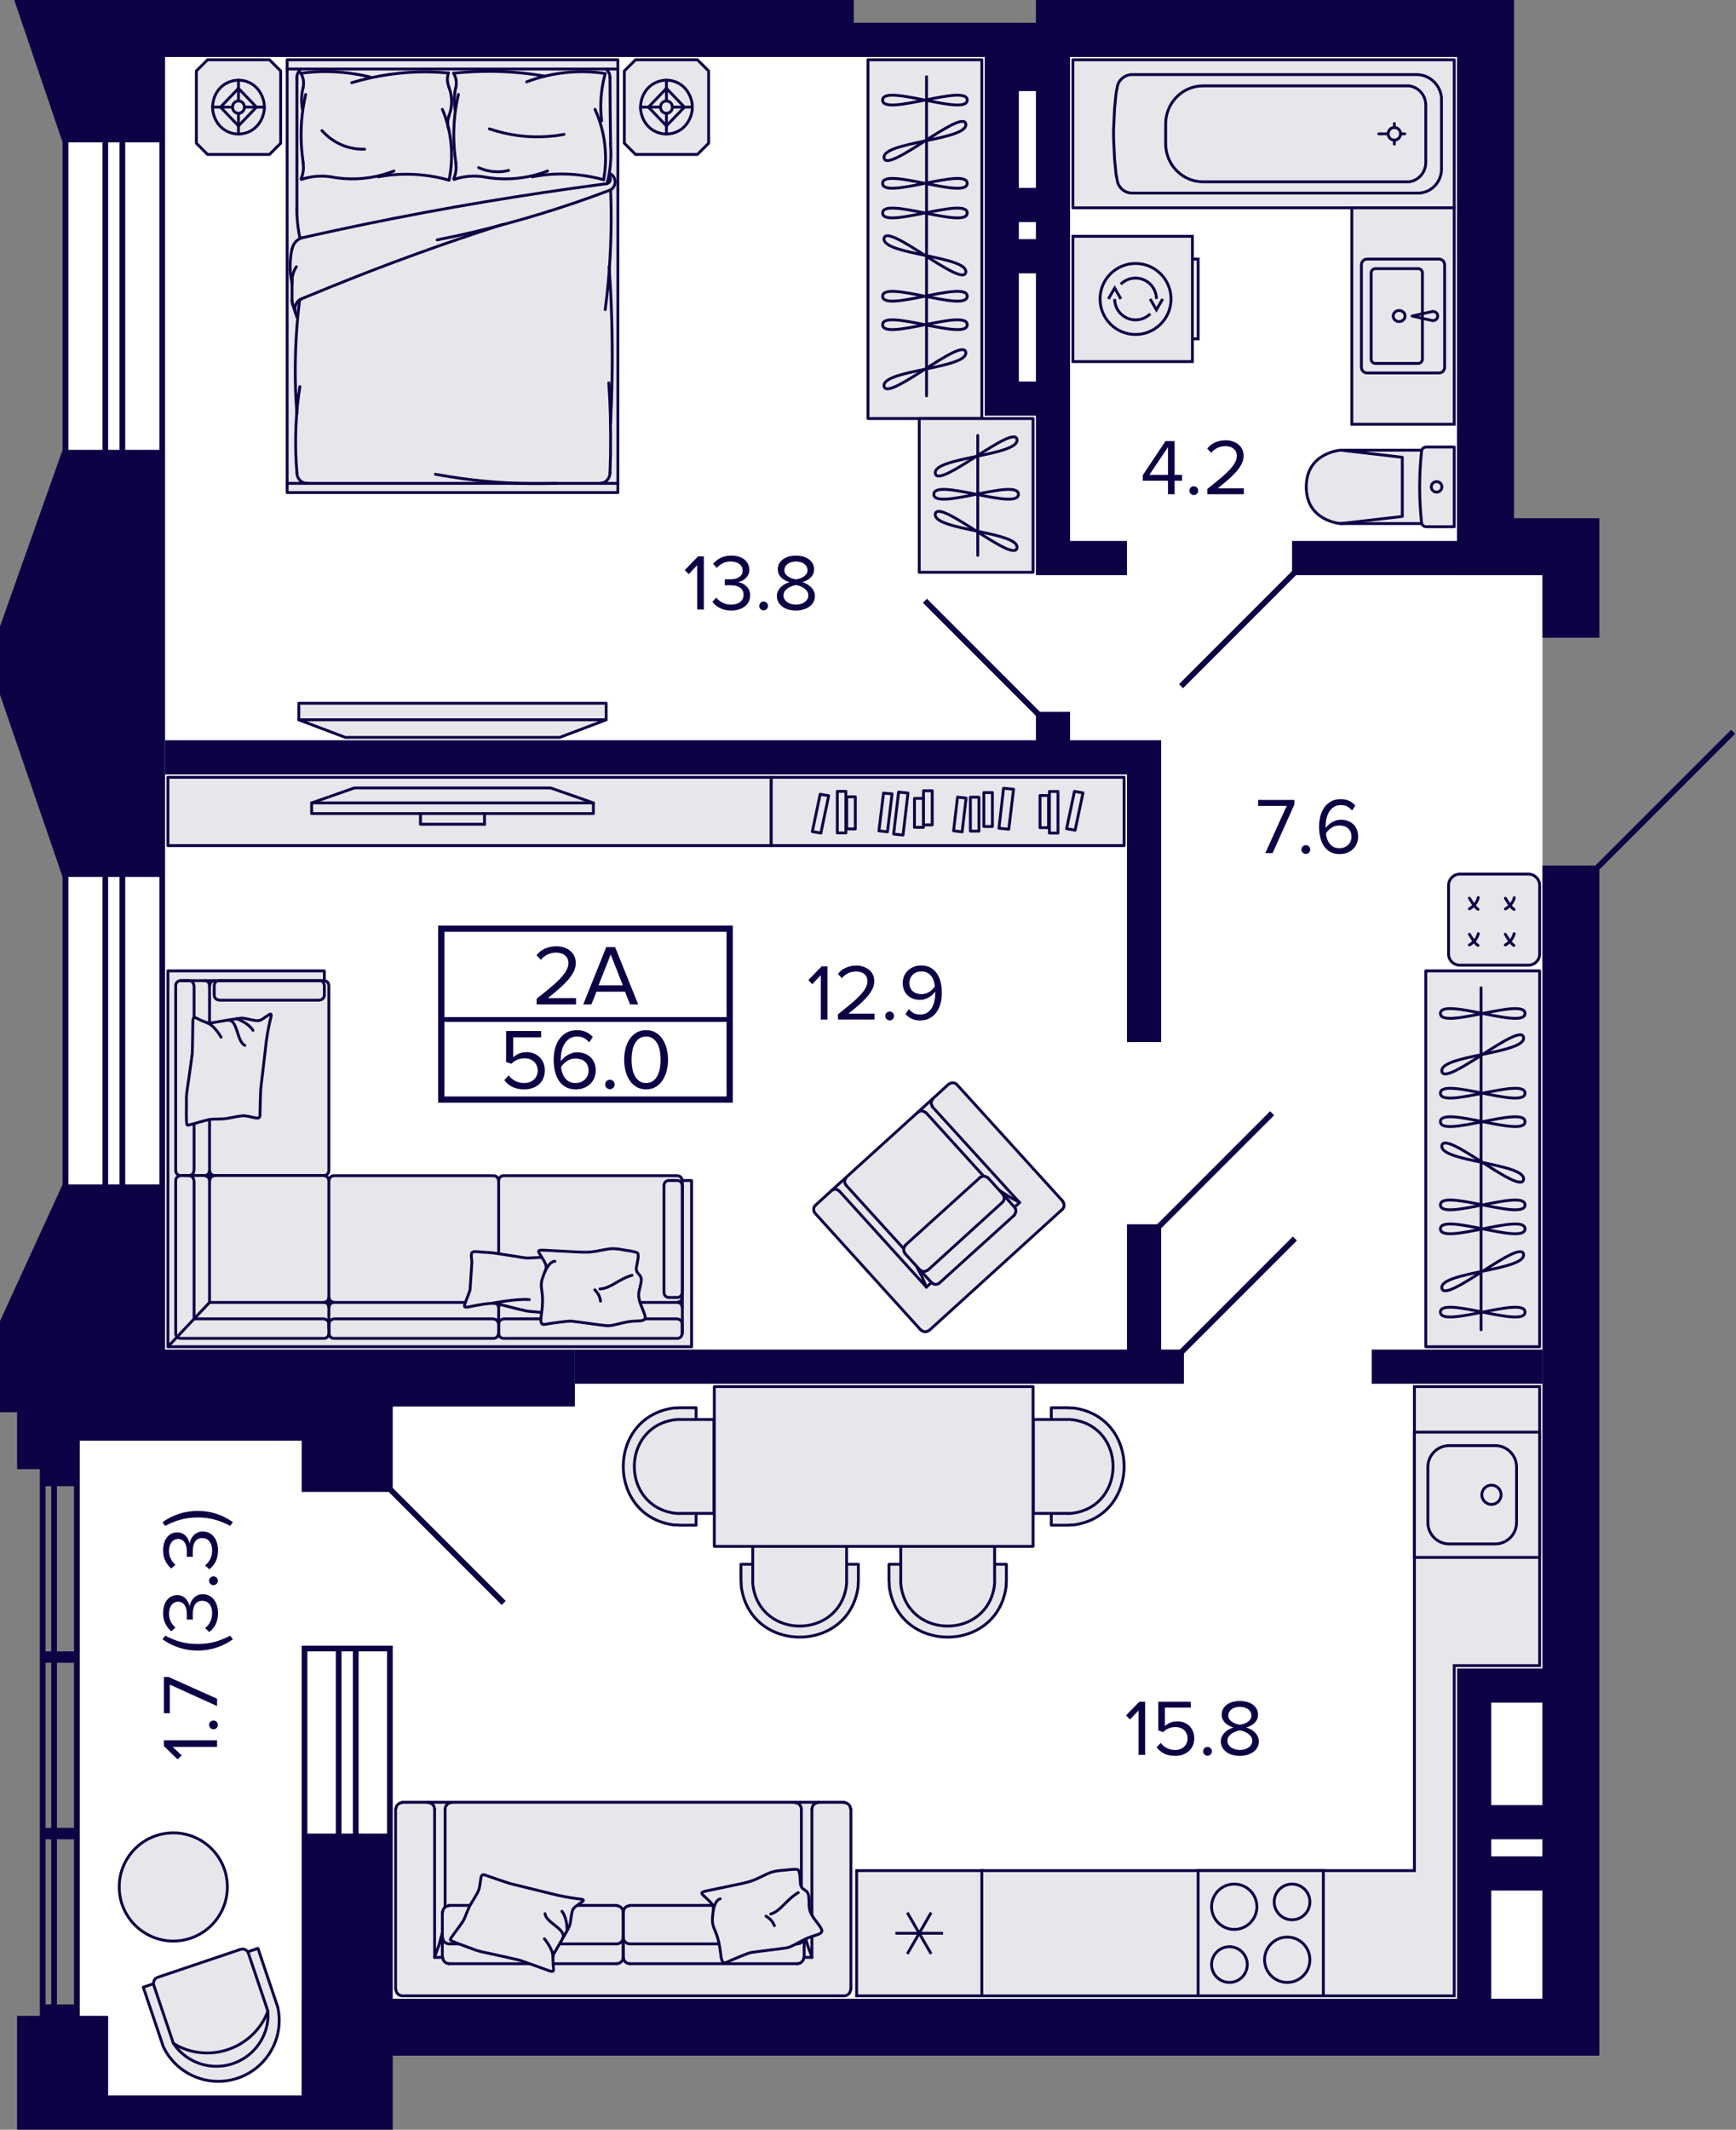 <svg enable-background="new 0 0 305 374" viewBox="0 0 305 374" xmlns="http://www.w3.org/2000/svg"><rect x="0" y="0" width="305" height="374" fill="#808080" stroke="none"/><polygon fill="#fff" points="256 10 12 10 12 253 14 253 14 368 53 368 53 351 271 351 271 101 256 101"/><polygon fill="#e7e6eb" points="248.5 243.5 248.5 292.5 248.5 328.5 172.5 328.5 172.5 350.5 255.5 350.5 255.5 328.5 255.5 292.5 270.5 292.5 270.5 243.5" stroke="#0e0044" stroke-miterlimit="10" stroke-width=".5"/><path d="M 249.787 91.945 l -14.224 0 c 0 0 -6.063 -.379 -6.063 -6.445 0 -6.067 6.063 -6.445 6.063 -6.445 l 14.232 0 L 249.787 91.945 z" style="fill:#e7e6eb;stroke:#0e0044;stroke-width:.5;stroke-linecap:round;stroke-linejoin:round;stroke-miterlimit:10"/><polyline points="235.581 79.055 246.372 80.309 246.372 90.691 235.581 91.945" style="fill:none;stroke:#0e0044;stroke-width:.5;stroke-linecap:round;stroke-linejoin:round;stroke-miterlimit:10"/><polygon points="249.757 91.776 249.61 90.211 249.505 88.644 249.442 87.074 249.421 85.504 249.442 83.933 249.505 82.363 249.61 80.796 249.756 79.232 249.786 79.085 249.841 78.946 249.922 78.82 250.025 78.71 250.147 78.62 250.283 78.554 250.429 78.514 250.581 78.5 255.5 78.5 255.5 92.5 250.581 92.5 250.43 92.486 250.285 92.446 250.149 92.381 250.028 92.292 249.925 92.184 249.844 92.059 249.787 91.921" style="fill:#e7e6eb;stroke:#0e0044;stroke-width:.5;stroke-linecap:round;stroke-linejoin:round;stroke-miterlimit:10"/><path d="M 252.396 86.421 c -.513 0 -.929 -.412 -.929 -.921 0 -.509 .416 -.921 .929 -.921 .513 0 .929 .412 .929 .921 C 253.324 86.009 252.908 86.421 252.396 86.421 z" style="fill:none;stroke:#0e0044;stroke-width:.5;stroke-linecap:round;stroke-linejoin:round;stroke-miterlimit:10"/><polyline points="255.5 36.5 255.5 10.5 188.5 10.5 188.5 36.5 255.5 36.5" style="fill:#e7e6eb;stroke:#0e0044;stroke-width:.5;stroke-linecap:round;stroke-linejoin:round;stroke-miterlimit:10"/><path d="M 248.873 13.098 h -49.982 c -1.124 0 -2.137 .723 -2.52 1.805 l -.29 1.497 -.259 2.591 -.179 3.818 v 1.39 l .179 3.811 .259 2.598 .29 1.491 c .383 1.088 1.396 1.811 2.52 1.811 h 49.982 c 2.291 .126 4.249 -1.654 4.379 -3.987 V 17.085 C 252.999 14.815 251.115 13.098 248.873 13.098 z" style="fill:none;stroke:#0e0044;stroke-width:.5;stroke-linecap:round;stroke-linejoin:round;stroke-miterlimit:10"/><path d="M 250.497 18.469 v 10.063 c 0 1.729 -1.266 3.195 -2.952 3.396 h -36.178 c -3.619 0 -6.559 -2.975 -6.571 -6.667 v .377 -3.893 c .012 -3.698 2.952 -6.667 6.571 -6.667 h 36.178 C 249.231 15.286 250.497 16.739 250.497 18.469 z" style="fill:none;stroke:#0e0044;stroke-width:.5;stroke-linecap:round;stroke-linejoin:round;stroke-miterlimit:10"/><path d="M 246.063 23.5 c 0 .616 -.488 1.113 -1.087 1.113 -.605 0 -1.087 -.497 -1.087 -1.113 0 -.616 .482 -1.113 1.087 -1.113 C 245.575 22.387 246.063 22.884 246.063 23.5 z" style="fill:none;stroke:#0e0044;stroke-width:.5;stroke-linecap:round;stroke-linejoin:round;stroke-miterlimit:10"/><line style="fill:none;stroke:#0e0044;stroke-width:.5;stroke-linecap:round;stroke-linejoin:round;stroke-miterlimit:10" x1="244.976" x2="244.976" y1="22.387" y2="21.695"/><line style="fill:none;stroke:#0e0044;stroke-width:.5;stroke-linecap:round;stroke-linejoin:round;stroke-miterlimit:10" x1="244.976" x2="244.976" y1="24.613" y2="25.311"/><line style="fill:none;stroke:#0e0044;stroke-width:.5;stroke-linecap:round;stroke-linejoin:round;stroke-miterlimit:10" x1="246.063" x2="246.792" y1="23.5" y2="23.5"/><line style="fill:none;stroke:#0e0044;stroke-width:.5;stroke-linecap:round;stroke-linejoin:round;stroke-miterlimit:10" x1="243.889" x2="242.247" y1="23.5" y2="23.5"/><rect fill="#e7e6eb" height="22" stroke="#0e0044" stroke-miterlimit="10" stroke-width=".5" width="21" x="188.5" y="41.5"/><polyline fill="none" points="204.27 52.5 203.174 54.408 202.067 52.5" stroke="#0e0044" stroke-miterlimit="10" stroke-width=".5"/><polyline fill="none" points="194.74 52.5 195.835 50.593 196.933 52.5" stroke="#0e0044" stroke-miterlimit="10" stroke-width=".5"/><path d="M 202.099 55.1 c -1.05 1.048 -2.627 1.364 -3.998 .794 -1.371 -.567 -2.264 -1.905 -2.264 -3.387" fill="none" stroke="#0e0044" stroke-miterlimit="10" stroke-width=".5"/><path d="M 196.911 49.911 c 1.048 -1.05 2.627 -1.363 3.998 -.796 1.371 .569 2.264 1.906 2.264 3.389" fill="none" stroke="#0e0044" stroke-miterlimit="10" stroke-width=".5"/><path d="M 199.505 46.271 c -3.445 0 -6.236 2.791 -6.236 6.234 0 3.445 2.792 6.236 6.236 6.236 3.443 0 6.236 -2.791 6.236 -6.234 C 205.741 49.062 202.948 46.271 199.505 46.271 z" fill="none" stroke="#0e0044" stroke-miterlimit="10" stroke-width=".5"/><polyline fill="none" points="209.5 45.5 210.5 45.5 210.5 59.5 209.5 59.5" stroke="#0e0044" stroke-miterlimit="10" stroke-width=".5"/><rect height="22" style="fill-rule:evenodd;clip-rule:evenodd;fill:#e7e6eb;stroke:#0e0044;stroke-width:.5;stroke-miterlimit:10" transform="matrix(0 1 -1 0 561 118)" width="22" x="210.5" y="328.5"/><path d="M 227 331.115 c 1.591 0 2.885 1.294 2.885 2.885 s -1.294 2.885 -2.885 2.885 -2.885 -1.294 -2.885 -2.885 S 225.409 331.115 227 331.115 M 227 330.615 c -1.869 0 -3.385 1.515 -3.385 3.385 s 1.515 3.385 3.385 3.385 3.385 -1.515 3.385 -3.385 S 228.869 330.615 227 330.615 L 227 330.615 z" fill="#0e0044"/><path d="M 216 342.115 c 1.591 0 2.885 1.294 2.885 2.885 s -1.294 2.885 -2.885 2.885 -2.885 -1.294 -2.885 -2.885 S 214.409 342.115 216 342.115 M 216 341.615 c -1.869 0 -3.385 1.515 -3.385 3.385 s 1.515 3.385 3.385 3.385 3.385 -1.515 3.385 -3.385 S 217.869 341.615 216 341.615 L 216 341.615 z" fill="#0e0044"/><path d="M 216.846 331.115 c 2.057 0 3.731 1.674 3.731 3.731 0 2.057 -1.674 3.731 -3.731 3.731 s -3.731 -1.674 -3.731 -3.731 C 213.115 332.789 214.789 331.115 216.846 331.115 M 216.846 330.615 c -2.337 0 -4.231 1.894 -4.231 4.231 0 2.337 1.894 4.231 4.231 4.231 2.337 0 4.231 -1.894 4.231 -4.231 C 221.077 332.51 219.183 330.615 216.846 330.615 L 216.846 330.615 z" fill="#0e0044"/><path d="M 226.154 340.423 c 2.057 0 3.731 1.674 3.731 3.731 0 2.057 -1.674 3.731 -3.731 3.731 s -3.731 -1.674 -3.731 -3.731 C 222.423 342.097 224.097 340.423 226.154 340.423 M 226.154 339.923 c -2.337 0 -4.231 1.894 -4.231 4.231 0 2.337 1.894 4.231 4.231 4.231 2.337 0 4.231 -1.894 4.231 -4.231 C 230.385 341.817 228.49 339.923 226.154 339.923 L 226.154 339.923 z" fill="#0e0044"/><rect height="22" style="fill-rule:evenodd;clip-rule:evenodd;fill:#e7e6eb;stroke:#0e0044;stroke-width:.5;stroke-miterlimit:10" transform="matrix(0 1 -1 0 501 178)" width="22" x="150.5" y="328.5"/><line fill="none" stroke="#0e0044" stroke-miterlimit="10" stroke-width=".5" x1="159.406" x2="163.594" y1="343.127" y2="335.873"/><line fill="none" stroke="#0e0044" stroke-miterlimit="10" stroke-width=".5" x1="159.406" x2="163.594" y1="335.873" y2="343.127"/><line fill="none" stroke="#0e0044" stroke-miterlimit="10" stroke-width=".5" x1="165.688" x2="157.312" y1="339.5" y2="339.5"/><rect fill="#e7e6eb" height="22" stroke="#0e0044" stroke-miterlimit="10" stroke-width=".5" transform="matrix(-0 -1 1 -0 -3 522)" width="22" x="248.5" y="251.5"/><path d="M 262.692 254.115 c 1.93 0 3.5 1.57 3.5 3.5 l 0 9.769 c 0 1.93 -1.57 3.5 -3.5 3.5 h -8.077 c -1.93 0 -3.5 -1.57 -3.5 -3.5 v -9.769 c 0 -1.93 1.57 -3.5 3.5 -3.5 H 262.692 M 262.692 253.615 h -8.077 c -2.209 0 -4 1.791 -4 4 v 9.769 c 0 2.209 1.791 4 4 4 h 8.077 c 2.209 0 4 -1.791 4 -4 l 0 -9.769 C 266.692 255.406 264.901 253.615 262.692 253.615 L 262.692 253.615 z" fill="#0e0044"/><circle clip-rule="evenodd" cx="262.038" cy="262.5" fill="none" r="1.692" stroke="#0e0044" stroke-miterlimit="10" stroke-width=".5"/><rect fill="#e7e6eb" height="38" stroke="#0e0044" stroke-miterlimit="10" stroke-width=".5" transform="matrix(-1 0 0 -1 493 111)" width="18" x="237.5" y="36.5"/><path d="M 252.812 45.5 h -12.625 c -.552 0 -1 .448 -1 1 v 18 c 0 .552 .448 1 1 1 h 12.625 c .552 0 1 -.448 1 -1 v -18 C 253.812 45.948 253.365 45.5 252.812 45.5 z" fill="none" stroke="#0e0044" stroke-miterlimit="10" stroke-width=".5"/><path d="M 251.728 54.69 L 251.728 54.69 c .48 0 .869 .363 .869 .81 s -.389 .81 -.869 .81 L 248.1 55.5 251.728 54.69 z" fill="none" stroke="#0e0044" stroke-linejoin="round" stroke-miterlimit="10" stroke-width=".5"/><path d="M 246.852 55.5 c 0 .537 -.467 .972 -1.042 .972 -.576 0 -1.042 -.435 -1.042 -.972 0 -.537 .467 -.972 1.042 -.972 C 246.386 54.528 246.852 54.963 246.852 55.5 z" fill="none" stroke="#0e0044" stroke-miterlimit="10" stroke-width=".5"/><path d="M 249.156 47.429 c .276 0 .5 .224 .5 .5 v 15.143 c 0 .276 -.224 .5 -.5 .5 h -7.506 c -.276 0 -.5 -.224 -.5 -.5 V 47.929 c 0 -.276 .224 -.5 .5 -.5 H 249.156 M 249.156 46.929 h -7.506 c -.552 0 -1 .448 -1 1 v 15.143 c 0 .552 .448 1 1 1 h 7.506 c .552 0 1 -.448 1 -1 V 47.929 C 250.156 47.376 249.709 46.929 249.156 46.929 L 249.156 46.929 z" fill="#0e0044"/><g stroke="#0e0044"><rect fill="#e7e6eb" height="66" stroke-linecap="round" stroke-linejoin="round" stroke-miterlimit="10" stroke-width=".5" width="20" x="250.5" y="170.5"/><line fill="none" stroke-linecap="round" stroke-linejoin="round" stroke-miterlimit="10" stroke-width=".5" x1="260.214" x2="260.214" y1="173.475" y2="233.525"/><path d="M 267.929 211.597 c 0 2.975 -14.857 -2.975 -14.857 0 C 253.071 214.572 267.929 208.621 267.929 211.597 z" fill="none" stroke-linecap="round" stroke-linejoin="round" stroke-miterlimit="10" stroke-width=".5"/><path d="M 267.929 196.977 c 0 2.975 -14.857 -2.975 -14.857 0 S 267.929 194.002 267.929 196.977 z" fill="none" stroke-linecap="round" stroke-linejoin="round" stroke-miterlimit="10" stroke-width=".5"/><path d="M 267.929 191.977 c 0 2.975 -14.857 -2.975 -14.857 0 S 267.929 189.002 267.929 191.977 z" fill="none" stroke-linecap="round" stroke-linejoin="round" stroke-miterlimit="10" stroke-width=".5"/><path d="M 267.675 207.143 c .496 -2.874 -14.847 -3.094 -14.351 -5.968 C 253.821 198.301 267.179 210.016 267.675 207.143 z" fill="none" stroke-linecap="round" stroke-linejoin="round" stroke-miterlimit="10" stroke-width=".5"/><path d="M 267.929 177.977 c 0 2.975 -14.857 -2.975 -14.857 0 S 267.929 175.002 267.929 177.977 z" fill="none" stroke-linecap="round" stroke-linejoin="round" stroke-miterlimit="10" stroke-width=".5"/><path d="M 267.675 182.175 c .496 2.874 -14.847 3.094 -14.351 5.968 C 253.821 191.016 267.179 179.301 267.675 182.175 z" fill="none" stroke-linecap="round" stroke-linejoin="round" stroke-miterlimit="10" stroke-width=".5"/><path d="M 267.929 230.423 c 0 -2.975 -14.857 2.975 -14.857 0 S 267.929 233.398 267.929 230.423 z" fill="none" stroke-linecap="round" stroke-linejoin="round" stroke-miterlimit="10" stroke-width=".5"/><path d="M 267.929 215.803 c 0 -2.975 -14.857 2.975 -14.857 0 S 267.929 218.778 267.929 215.803 z" fill="none" stroke-linecap="round" stroke-linejoin="round" stroke-miterlimit="10" stroke-width=".5"/><path d="M 267.675 220.257 c .496 2.874 -14.847 3.094 -14.351 5.968 S 267.179 217.384 267.675 220.257 z" fill="none" stroke-linecap="round" stroke-linejoin="round" stroke-miterlimit="10" stroke-width=".5"/><rect fill="#e7e6eb" height="63" stroke-linecap="round" stroke-linejoin="round" stroke-miterlimit="10" stroke-width=".5" transform="matrix(-1 -0 0 -1 325 84)" width="20" x="152.5" y="10.5"/><line fill="none" stroke-linecap="round" stroke-linejoin="round" stroke-miterlimit="10" stroke-width=".5" x1="162.786" x2="162.786" y1="69.525" y2="13.475"/><path d="M 155.071 37.403 c 0 -2.975 14.857 2.975 14.857 0 C 169.929 34.428 155.071 40.379 155.071 37.403 z" fill="none" stroke-linecap="round" stroke-linejoin="round" stroke-miterlimit="10" stroke-width=".5"/><path d="M 155.071 52.023 c 0 -2.975 14.857 2.975 14.857 0 C 169.929 49.048 155.071 54.998 155.071 52.023 z" fill="none" stroke-linecap="round" stroke-linejoin="round" stroke-miterlimit="10" stroke-width=".5"/><path d="M 155.071 57.023 c 0 -2.975 14.857 2.975 14.857 0 C 169.929 54.048 155.071 59.998 155.071 57.023 z" fill="none" stroke-linecap="round" stroke-linejoin="round" stroke-miterlimit="10" stroke-width=".5"/><path d="M 155.325 41.858 c -.496 2.874 14.847 3.094 14.351 5.968 C 169.179 50.699 155.821 38.984 155.325 41.858 z" fill="none" stroke-linecap="round" stroke-linejoin="round" stroke-miterlimit="10" stroke-width=".5"/><path d="M 155.325 67.825 c -.496 -2.874 14.847 -3.094 14.351 -5.968 C 169.179 58.984 155.821 70.699 155.325 67.825 z" fill="none" stroke-linecap="round" stroke-linejoin="round" stroke-miterlimit="10" stroke-width=".5"/><path d="M 155.071 17.577 c 0 2.975 14.857 -2.975 14.857 0 S 155.071 14.602 155.071 17.577 z" fill="none" stroke-linecap="round" stroke-linejoin="round" stroke-miterlimit="10" stroke-width=".5"/><path d="M 155.071 32.197 c 0 2.975 14.857 -2.975 14.857 0 S 155.071 29.222 155.071 32.197 z" fill="none" stroke-linecap="round" stroke-linejoin="round" stroke-miterlimit="10" stroke-width=".5"/><path d="M 155.325 27.743 c -.496 -2.874 14.847 -3.094 14.351 -5.968 S 155.821 30.616 155.325 27.743 z" fill="none" stroke-linecap="round" stroke-linejoin="round" stroke-miterlimit="10" stroke-width=".5"/><rect fill="#e7e6eb" height="27" stroke-linecap="round" stroke-linejoin="round" stroke-miterlimit="10" stroke-width=".5" transform="matrix(-1 0 -0 -1 343 174)" width="20" x="161.5" y="73.5"/><line fill="none" stroke-linecap="round" stroke-linejoin="round" stroke-miterlimit="10" stroke-width=".5" x1="171.786" x2="171.786" y1="76.475" y2="97.525"/><path d="M 164.325 83.143 c -.496 -2.874 14.847 -3.094 14.351 -5.968 C 178.179 74.301 164.821 86.016 164.325 83.143 z" fill="none" stroke-linecap="round" stroke-linejoin="round" stroke-miterlimit="10" stroke-width=".5"/><path d="M 164.071 86.803 c 0 -2.975 14.857 2.975 14.857 0 C 178.929 83.828 164.071 89.778 164.071 86.803 z" fill="none" stroke-linecap="round" stroke-linejoin="round" stroke-miterlimit="10" stroke-width=".5"/><path d="M 164.325 90.257 c -.496 2.874 14.847 3.094 14.351 5.968 C 178.179 99.099 164.821 87.384 164.325 90.257 z" fill="none" stroke-linecap="round" stroke-linejoin="round" stroke-miterlimit="10" stroke-width=".5"/><polyline fill="#e7e6eb" points="106.5 123.5 52.5 123.5 52.5 126.409 106.5 126.409 106.5 123.5" stroke-linecap="round" stroke-linejoin="round" stroke-miterlimit="10" stroke-width=".5"/><polygon fill="#e7e6eb" points="106.5 126.409 98.318 129.5 60.682 129.5 52.5 126.409" stroke-linecap="round" stroke-linejoin="round" stroke-miterlimit="10" stroke-width=".5"/><path d="M 176.788 277.724 l -.025 .913 c -1.602 11.818 -18.924 11.818 -20.526 0 l -.025 -.913 -.025 .023 0 -3.048 h 2.067 16.49 2.067 l 0 3.048 L 176.788 277.724 z" fill="#e7e6eb" stroke-linecap="round" stroke-linejoin="round" stroke-miterlimit="10" stroke-width=".5"/><path d="M 174.745 277.747 l 0 -6.19 h -16.49 l 0 0 0 6.19 -.025 -.023 .074 .82 c 1.364 9.35 15.028 9.35 16.392 0 l .074 -.82 L 174.745 277.747 z" fill="#e7e6eb" stroke-linecap="round" stroke-linejoin="round" stroke-miterlimit="10" stroke-width=".5"/><path d="M 150.788 277.724 l -.025 .913 c -1.602 11.818 -18.924 11.818 -20.527 0 l -.025 -.913 -.025 .023 0 -3.048 h 2.067 16.49 2.067 l 0 3.048 L 150.788 277.724 z" fill="#e7e6eb" stroke-linecap="round" stroke-linejoin="round" stroke-miterlimit="10" stroke-width=".5"/><path d="M 148.745 277.747 l 0 -6.19 h -16.49 l 0 0 0 6.19 -.025 -.023 .074 .82 c 1.364 9.35 15.028 9.35 16.392 0 l .074 -.82 L 148.745 277.747 z" fill="#e7e6eb" stroke-linecap="round" stroke-linejoin="round" stroke-miterlimit="10" stroke-width=".5"/><path d="M 187.724 247.241 l .913 .025 c 11.818 1.602 11.818 18.924 0 20.527 l -.913 .025 .023 .025 -3.048 0 0 -2.067 v -16.49 l 0 -2.067 3.048 0 L 187.724 247.241 z" fill="#e7e6eb" stroke-linecap="round" stroke-linejoin="round" stroke-miterlimit="10" stroke-width=".5"/><path d="M 187.747 249.284 l -6.19 0 0 16.49 0 0 h 6.19 l -.023 .025 .82 -.074 c 9.35 -1.364 9.35 -15.028 0 -16.392 l -.82 -.074 L 187.747 249.284 z" fill="#e7e6eb" stroke-linecap="round" stroke-linejoin="round" stroke-miterlimit="10" stroke-width=".5"/><path d="M 119.276 247.241 l -.913 .025 c -11.818 1.602 -11.818 18.924 0 20.527 l .913 .025 -.023 .025 3.048 0 0 -2.067 0 -16.49 v -2.067 l -3.048 0 L 119.276 247.241 z" fill="#e7e6eb" stroke-linecap="round" stroke-linejoin="round" stroke-miterlimit="10" stroke-width=".5"/><path d="M 119.253 249.284 l 6.19 0 0 16.49 0 0 h -6.19 l .023 .025 -.82 -.074 c -9.35 -1.364 -9.35 -15.028 0 -16.392 l .82 -.074 L 119.253 249.284 z" fill="#e7e6eb" stroke-linecap="round" stroke-linejoin="round" stroke-miterlimit="10" stroke-width=".5"/><rect fill="#e7e6eb" height="28.058" stroke-linecap="round" stroke-linejoin="round" stroke-miterlimit="10" stroke-width=".5" width="56" x="125.5" y="243.5"/><path clip-rule="evenodd" d="M 254.5 155.482 v 12.067 c 0 1.075 .889 1.951 1.98 1.951 h 12.038 c 1.093 0 1.982 -.876 1.982 -1.95 v -12.068 c 0 -1.093 -.889 -1.982 -1.982 -1.982 H 256.48 C 255.389 153.5 254.5 154.389 254.5 155.482" fill="#e7e6eb" fill-rule="evenodd" stroke-miterlimit="10" stroke-width=".5"/><path clip-rule="evenodd" d="M 258.155 164.059 c .074 .113 .152 .239 .235 .372 .352 .572 .791 1.285 1.282 1.594" fill="none" stroke-linecap="round" stroke-miterlimit="10" stroke-width=".5"/><path clip-rule="evenodd" d="M 258.17 165.943 c .631 -.316 1.424 -1.204 1.55 -1.971" fill="none" stroke-linecap="round" stroke-miterlimit="10" stroke-width=".5"/><path clip-rule="evenodd" d="M 264.459 164.059 c .074 .113 .152 .239 .235 .372 .352 .572 .791 1.285 1.282 1.594" fill="none" stroke-linecap="round" stroke-miterlimit="10" stroke-width=".5"/><path clip-rule="evenodd" d="M 264.473 165.943 c .631 -.316 1.424 -1.204 1.55 -1.971" fill="none" stroke-linecap="round" stroke-miterlimit="10" stroke-width=".5"/><path clip-rule="evenodd" d="M 264.479 157.735 c .074 .113 .152 .239 .235 .372 .352 .572 .791 1.285 1.282 1.594" fill="none" stroke-linecap="round" stroke-miterlimit="10" stroke-width=".5"/><path clip-rule="evenodd" d="M 264.493 159.619 c .631 -.316 1.424 -1.204 1.55 -1.971" fill="none" stroke-linecap="round" stroke-miterlimit="10" stroke-width=".5"/><path clip-rule="evenodd" d="M 258.155 157.716 c .074 .113 .152 .239 .235 .372 .352 .572 .791 1.285 1.282 1.594" fill="none" stroke-linecap="round" stroke-miterlimit="10" stroke-width=".5"/><path clip-rule="evenodd" d="M 258.169 159.599 c .631 -.316 1.424 -1.204 1.55 -1.971" fill="none" stroke-linecap="round" stroke-miterlimit="10" stroke-width=".5"/><polygon fill="#e7e6eb" points="30.5 136.5 135.5 136.5 135.5 148.5 29.5 148.5 29.5 136.5" stroke-linecap="round" stroke-linejoin="round" stroke-miterlimit="10" stroke-width=".5"/><polyline fill="none" points="54.75 141 62.25 138.375 96.75 138.375 104.25 141" stroke-linecap="round" stroke-linejoin="round" stroke-miterlimit="10" stroke-width=".5"/><polyline fill="none" points="54.75 142.875 104.25 142.875 104.25 141 54.75 141 54.75 142.875" stroke-linecap="round" stroke-linejoin="round" stroke-miterlimit="10" stroke-width=".5"/><polyline fill="none" points="73.875 142.875 73.875 144.75 85.125 144.75" stroke-linecap="round" stroke-linejoin="round" stroke-miterlimit="10" stroke-width=".5"/><line fill="none" stroke-linecap="round" stroke-linejoin="round" stroke-miterlimit="10" stroke-width=".5" x1="85.125" x2="85.125" y1="142.875" y2="144.75"/><polygon fill="#e7e6eb" points="108.551 86.5 108.551 10.5 108.551 10.5 50.449 10.5 50.449 10.5 50.449 86.5 50.449 86.5 108.551 86.5" stroke-linecap="round" stroke-linejoin="round" stroke-miterlimit="10" stroke-width=".5"/><path d="M 61.794 14.521 l 1.393 -.389 c 4.628 -1.215 9.41 -1.722 14.162 -1.419 l 1.439 .101" fill="none" stroke-linecap="round" stroke-linejoin="bevel" stroke-miterlimit="10" stroke-width=".5"/><path d="M 66.464 31.046 l 1.133 -.186 c 3.364 -.476 6.884 -.315 10.196 .49 l 1.102 .287" fill="none" stroke-linecap="round" stroke-linejoin="bevel" stroke-miterlimit="10" stroke-width=".5"/><path d="M 52.945 52.488 l 4.991 -2.044 c 9.995 -4.064 20.161 -7.754 30.39 -11.033" fill="none" stroke-linecap="round" stroke-linejoin="round" stroke-miterlimit="10" stroke-width=".5"/><path d="M 53.144 41.741 l 5.91 -1.301 c 13.784 -2.967 27.712 -5.428 41.643 -7.384 l 5.971 -.811" fill="none" stroke-linecap="round" stroke-linejoin="round" stroke-miterlimit="10" stroke-width=".5"/><line fill="none" stroke-linecap="round" stroke-linejoin="round" stroke-miterlimit="10" stroke-width=".5" x1="108.551" x2="50.449" y1="84.878" y2="84.878"/><line fill="none" stroke-linecap="round" stroke-linejoin="round" stroke-miterlimit="10" stroke-width=".5" x1="108.551" x2="50.449" y1="12.122" y2="12.122"/><path d="M 107.28 33.344 l .077 2.636 c .102 6.145 -.216 12.301 -1.026 18.383" fill="none" stroke-linecap="round" stroke-linejoin="round" stroke-miterlimit="10" stroke-width=".5"/><path d="M 107.02 46.827 l .245 3.937 c .335 6.572 .383 13.123 .168 19.701 l -.168 3.937" fill="none" stroke-linecap="round" stroke-linejoin="round" stroke-miterlimit="10" stroke-width=".5"/><polyline fill="none" points="106.958 67.238 107.142 70.381 107.249 73.54 107.28 76.683 107.265 79.843 107.173 82.986" stroke-linecap="round" stroke-linejoin="round" stroke-miterlimit="10" stroke-width=".5"/><path d="M 97.681 84.878 l -2.664 .051 c -5.292 .022 -10.655 -.348 -15.892 -1.2 l -2.633 -.439" fill="none" stroke-linecap="round" stroke-linejoin="round" stroke-miterlimit="10" stroke-width=".5"/><path d="M 107.173 82.986 l -.015 .287 c -.1 .774 -.722 1.461 -1.424 1.571 l -.26 .017" fill="none" stroke-linecap="round" stroke-linejoin="bevel" stroke-miterlimit="10" stroke-width=".5"/><path d="M 99.089 23.595 l -1.301 .22 c -3.597 .454 -7.027 .212 -10.533 -.794 l -1.271 -.389" fill="none" stroke-linecap="round" stroke-linejoin="round" stroke-miterlimit="10" stroke-width=".5"/><polyline fill="none" points="78.865 22.733 78.742 22.344 78.681 21.939 78.666 21.533 78.696 21.128 78.773 20.722 78.895 20.334" stroke-linecap="round" stroke-linejoin="bevel" stroke-miterlimit="10" stroke-width=".5"/><path d="M 77.716 19.202 l .337 .828 c 1.252 3.404 1.59 7.08 1.01 10.695 l -.168 .896" fill="none" stroke-linecap="round" stroke-linejoin="bevel" stroke-miterlimit="10" stroke-width=".5"/><path d="M 80.089 28.545 l -.153 -1.183 c -.371 -3.134 -.263 -6.509 .352 -9.597 l .245 -1.183" fill="none" stroke-linecap="round" stroke-linejoin="bevel" stroke-miterlimit="10" stroke-width=".5"/><path d="M 104.539 19.202 l .352 .828 c 1.343 3.307 1.806 7.045 1.301 10.628 l -.138 .896" fill="none" stroke-linecap="round" stroke-linejoin="bevel" stroke-miterlimit="10" stroke-width=".5"/><polyline fill="none" points="107.28 25.267 107.203 19.455 107.173 13.643" stroke-linecap="round" stroke-linejoin="round" stroke-miterlimit="10" stroke-width=".5"/><path d="M 107.28 33.344 l -3.322 1.233 c -7.793 2.795 -15.693 5.078 -23.73 6.843 l -3.429 .71" fill="none" stroke-linecap="round" stroke-linejoin="round" stroke-miterlimit="10" stroke-width=".5"/><path d="M 96.196 30.032 l -.888 .321 c -2.958 .988 -6.101 1.29 -9.171 .896 l -.919 -.152" fill="none" stroke-linecap="round" stroke-linejoin="bevel" stroke-miterlimit="10" stroke-width=".5"/><path d="M 107.265 25.267 l .046 .997 c .061 1.643 -.081 3.401 -.429 5.001 l -.23 .98" fill="none" stroke-linecap="round" stroke-linejoin="bevel" stroke-miterlimit="10" stroke-width=".5"/><path d="M 93.486 31.046 l 1.133 -.186 c 3.432 -.536 6.945 -.364 10.334 .422 l 1.118 .287" fill="none" stroke-linecap="round" stroke-linejoin="bevel" stroke-miterlimit="10" stroke-width=".5"/><path d="M 107.05 30.455 l .23 .084 c .957 .589 1.057 1.93 .199 2.67 l -.214 .135" fill="none" stroke-linecap="round" stroke-linejoin="bevel" stroke-miterlimit="10" stroke-width=".5"/><path d="M 106.974 30.86 l .123 .152 c .272 .352 .133 .982 -.26 1.149 l -.168 .068" fill="none" stroke-linecap="round" stroke-linejoin="bevel" stroke-miterlimit="10" stroke-width=".5"/><path d="M 80.074 28.545 l .046 .507 .015 .524 -.046 .507 -.092 .507 -.153 .49 -.184 .473 .674 -.22 c 1.396 -.385 2.763 -.489 4.195 -.338 l .689 .101" fill="none" stroke-linecap="round" stroke-linejoin="bevel" stroke-miterlimit="10" stroke-width=".5"/><path d="M 89.367 29.931 l -.582 .118 c -1.285 .244 -2.923 .103 -4.149 -.389 l -.551 -.22" fill="none" stroke-linecap="round" stroke-linejoin="bevel" stroke-miterlimit="10" stroke-width=".5"/><path d="M 79.676 12.866 l 1.608 -.152 c 4.313 -.342 8.588 -.208 12.876 .406 l 1.592 .253" fill="none" stroke-linecap="round" stroke-linejoin="bevel" stroke-miterlimit="10" stroke-width=".5"/><path d="M 105.703 21.212 l -.092 -.929 c -.165 -2.215 .008 -4.316 .49 -6.471 l .23 -.896" fill="none" stroke-linecap="round" stroke-linejoin="bevel" stroke-miterlimit="10" stroke-width=".5"/><path d="M 92.536 14.369 l 1.011 -.355 c 3.725 -1.263 7.836 -1.689 11.712 -1.25 l 1.056 .152" fill="none" stroke-linecap="round" stroke-linejoin="bevel" stroke-miterlimit="10" stroke-width=".5"/><polyline fill="none" points="106.499 12.139 106.683 12.342 106.851 12.561 106.989 12.798 107.096 13.068 107.157 13.355 107.173 13.643" stroke-linecap="round" stroke-linejoin="bevel" stroke-miterlimit="10" stroke-width=".5"/><path d="M 78.834 15.214 l .168 .49 c .423 1.204 .451 2.906 .046 4.123 l -.168 .49" fill="none" stroke-linecap="round" stroke-linejoin="bevel" stroke-miterlimit="10" stroke-width=".5"/><polyline fill="none" points="79.998 19.404 79.89 18.745 79.829 18.07 79.814 17.394 79.86 16.718 79.936 16.059 80.074 15.4" stroke-linecap="round" stroke-linejoin="bevel" stroke-miterlimit="10" stroke-width=".5"/><polyline fill="none" points="78.849 15.214 78.727 14.825 78.635 14.42 78.604 14.014 78.62 13.609 78.681 13.203 78.803 12.798" stroke-linecap="round" stroke-linejoin="bevel" stroke-miterlimit="10" stroke-width=".5"/><path d="M 79.676 12.849 l .184 .321 c .273 .628 .381 1.162 .291 1.859 L 80.089 15.4" fill="none" stroke-linecap="round" stroke-linejoin="bevel" stroke-miterlimit="10" stroke-width=".5"/><line fill="none" stroke-linecap="round" stroke-linejoin="round" stroke-miterlimit="10" stroke-width=".5" x1="51.307" x2="51.307" y1="52.792" y2="49.091"/><path d="M 51.307 49.564 v -.406 c .046 -.736 .21 -1.34 .551 -1.977 l .214 -.338" fill="none" stroke-linecap="round" stroke-linejoin="bevel" stroke-miterlimit="10" stroke-width=".5"/><path d="M 51.307 49.75 l -.138 -.743 c -.261 -1.491 -.232 -3.033 -.015 -4.528 l .138 -.743" fill="none" stroke-linecap="round" stroke-linejoin="bevel" stroke-miterlimit="10" stroke-width=".5"/><path d="M 52.164 82.986 l -.122 -1.673 c -.255 -4.434 -.055 -9.039 .643 -13.416" fill="none" stroke-linecap="round" stroke-linejoin="bevel" stroke-miterlimit="10" stroke-width=".5"/><path d="M 53.864 84.861 l -.26 -.017 c -.702 -.11 -1.324 -.797 -1.424 -1.571 l -.015 -.287" fill="none" stroke-linecap="round" stroke-linejoin="bevel" stroke-miterlimit="10" stroke-width=".5"/><path d="M 52.164 72.628 l -.168 -2.501 c -.244 -4.994 -.123 -10.015 .367 -14.987 l .276 -2.484" fill="none" stroke-linecap="round" stroke-linejoin="round" stroke-miterlimit="10" stroke-width=".5"/><line fill="none" stroke-linecap="round" stroke-linejoin="round" stroke-miterlimit="10" stroke-width=".5" x1="51.414" x2="52.164" y1="53.451" y2="55.681"/><polyline fill="none" points="51.414 53.434 51.337 53.13 51.307 52.792" stroke-linecap="round" stroke-linejoin="bevel" stroke-miterlimit="10" stroke-width=".5"/><path d="M 51.919 54.921 l -.076 -.287 c -.148 -.785 .218 -1.633 .857 -2.011 l .245 -.118" fill="none" stroke-linecap="round" stroke-linejoin="bevel" stroke-miterlimit="10" stroke-width=".5"/><polyline fill="none" points="51.414 53.434 51.337 53.13 51.307 52.792" stroke-linecap="round" stroke-linejoin="bevel" stroke-miterlimit="10" stroke-width=".5"/><path d="M 53.266 28.545 l -.153 -1.183 c -.371 -3.134 -.263 -6.509 .352 -9.597 l .245 -1.183" fill="none" stroke-linecap="round" stroke-linejoin="bevel" stroke-miterlimit="10" stroke-width=".5"/><line fill="none" stroke-linecap="round" stroke-linejoin="round" stroke-miterlimit="10" stroke-width=".5" x1="52.164" x2="52.164" y1="36.858" y2="13.643"/><path d="M 51.307 43.735 l .092 -.321 c .256 -.761 .772 -1.3 1.454 -1.588 l .306 -.084" fill="none" stroke-linecap="round" stroke-linejoin="bevel" stroke-miterlimit="10" stroke-width=".5"/><polyline fill="none" points="52.7 41.894 52.516 40.897 52.363 39.9 52.256 38.886 52.179 37.872 52.149 36.858" stroke-linecap="round" stroke-linejoin="bevel" stroke-miterlimit="10" stroke-width=".5"/><path d="M 64.06 26.197 h -.643 c -2.387 -.089 -4.588 -1.029 -6.384 -2.771 l -.475 -.49" fill="none" stroke-linecap="round" stroke-linejoin="bevel" stroke-miterlimit="10" stroke-width=".5"/><path d="M 69.204 30.032 l -.873 .321 c -2.91 .994 -6.009 1.288 -9.033 .896 l -.903 -.152" fill="none" stroke-linecap="round" stroke-linejoin="bevel" stroke-miterlimit="10" stroke-width=".5"/><path d="M 53.251 28.545 l .046 .507 .015 .524 -.046 .507 -.092 .507 -.153 .49 -.184 .473 .674 -.22 c 1.397 -.385 2.763 -.489 4.195 -.338 l .689 .101" fill="none" stroke-linecap="round" stroke-linejoin="bevel" stroke-miterlimit="10" stroke-width=".5"/><path d="M 52.838 12.865 l 1.225 -.135 c 3.229 -.336 6.564 -.121 9.752 .524 l 1.209 .27" fill="none" stroke-linecap="round" stroke-linejoin="bevel" stroke-miterlimit="10" stroke-width=".5"/><polyline fill="none" points="53.175 19.404 53.067 18.745 53.006 18.07 52.991 17.394 53.037 16.718 53.113 16.059 53.251 15.4" stroke-linecap="round" stroke-linejoin="bevel" stroke-miterlimit="10" stroke-width=".5"/><path d="M 52.838 12.849 l .184 .321 c .273 .628 .381 1.161 .291 1.859 L 53.251 15.4" fill="none" stroke-linecap="round" stroke-linejoin="bevel" stroke-miterlimit="10" stroke-width=".5"/><polyline fill="none" points="52.164 13.643 52.179 13.355 52.241 13.068 52.348 12.798 52.486 12.561 52.654 12.342 52.838 12.139" stroke-linecap="round" stroke-linejoin="bevel" stroke-miterlimit="10" stroke-width=".5"/><polygon fill="#e7e6eb" points="34.5 25.152 34.5 12.459 36.468 10.5 47.342 10.5 49.31 12.459 49.31 25.152 47.342 27.125 36.468 27.125" stroke-linecap="round" stroke-linejoin="round" stroke-miterlimit="10" stroke-width=".5"/><line fill="none" stroke-linecap="round" stroke-linejoin="round" stroke-miterlimit="10" stroke-width=".5" x1="38.735" x2="41.898" y1="18.812" y2="15.522"/><line fill="none" stroke-linecap="round" stroke-linejoin="round" stroke-miterlimit="10" stroke-width=".5" x1="40.853" x2="37.348" y1="18.812" y2="18.812"/><line fill="none" stroke-linecap="round" stroke-linejoin="round" stroke-miterlimit="10" stroke-width=".5" x1="41.898" x2="41.898" y1="14.062" y2="17.71"/><line fill="none" stroke-linecap="round" stroke-linejoin="round" stroke-miterlimit="10" stroke-width=".5" x1="41.898" x2="41.898" y1="19.899" y2="23.562"/><line fill="none" stroke-linecap="round" stroke-linejoin="round" stroke-miterlimit="10" stroke-width=".5" x1="41.898" x2="38.735" y1="22.103" y2="18.813"/><line fill="none" stroke-linecap="round" stroke-linejoin="round" stroke-miterlimit="10" stroke-width=".5" x1="42.957" x2="46.462" y1="18.813" y2="18.813"/><path d="M 46.447 18.812 l -.015 .435 -.06 .419 c -1.088 5.247 -8.073 5.128 -8.98 -.171 l -.045 -.419 v -.435 c .393 -5.603 7.735 -6.241 9.009 -.776 l .06 .419 .03 .435" fill="none" stroke-linecap="round" stroke-linejoin="round" stroke-miterlimit="10" stroke-width=".5"/><line fill="none" stroke-linecap="round" stroke-linejoin="round" stroke-miterlimit="10" stroke-width=".5" x1="41.898" x2="45.06" y1="15.522" y2="18.813"/><path d="M 41.898 19.899 l -.194 -.016 -.194 -.062 c -.914 -.387 -.863 -1.739 .089 -2.049 l .194 -.047 h .209 c 1.109 .168 1.279 1.662 .283 2.096 l -.194 .062 L 41.898 19.899 z" fill="none" stroke-linecap="round" stroke-linejoin="round" stroke-miterlimit="10" stroke-width=".5"/><line fill="none" stroke-linecap="round" stroke-linejoin="round" stroke-miterlimit="10" stroke-width=".5" x1="45.06" x2="41.898" y1="18.812" y2="22.103"/><polygon fill="#e7e6eb" points="109.69 25.152 109.69 12.459 111.658 10.5 122.532 10.5 124.5 12.459 124.5 25.152 122.532 27.125 111.658 27.125" stroke-linecap="round" stroke-linejoin="round" stroke-miterlimit="10" stroke-width=".5"/><line fill="none" stroke-linecap="round" stroke-linejoin="round" stroke-miterlimit="10" stroke-width=".5" x1="113.925" x2="117.087" y1="18.812" y2="15.522"/><line fill="none" stroke-linecap="round" stroke-linejoin="round" stroke-miterlimit="10" stroke-width=".5" x1="116.043" x2="112.538" y1="18.812" y2="18.812"/><line fill="none" stroke-linecap="round" stroke-linejoin="round" stroke-miterlimit="10" stroke-width=".5" x1="117.087" x2="117.087" y1="14.062" y2="17.71"/><line fill="none" stroke-linecap="round" stroke-linejoin="round" stroke-miterlimit="10" stroke-width=".5" x1="117.087" x2="117.087" y1="19.899" y2="23.562"/><line fill="none" stroke-linecap="round" stroke-linejoin="round" stroke-miterlimit="10" stroke-width=".5" x1="117.087" x2="113.925" y1="22.103" y2="18.813"/><line fill="none" stroke-linecap="round" stroke-linejoin="round" stroke-miterlimit="10" stroke-width=".5" x1="118.147" x2="121.652" y1="18.813" y2="18.813"/><path d="M 121.637 18.812 l -.015 .435 -.06 .419 c -1.088 5.247 -8.073 5.128 -8.98 -.171 l -.045 -.419 v -.435 c .393 -5.603 7.735 -6.241 9.009 -.776 l .06 .419 .03 .435" fill="none" stroke-linecap="round" stroke-linejoin="round" stroke-miterlimit="10" stroke-width=".5"/><line fill="none" stroke-linecap="round" stroke-linejoin="round" stroke-miterlimit="10" stroke-width=".5" x1="117.087" x2="120.25" y1="15.522" y2="18.813"/><path d="M 117.087 19.899 l -.194 -.016 -.194 -.062 c -.914 -.387 -.863 -1.739 .09 -2.049 l .194 -.047 h .209 c 1.109 .168 1.279 1.662 .283 2.096 l -.194 .062 L 117.087 19.899 z" fill="none" stroke-linecap="round" stroke-linejoin="round" stroke-miterlimit="10" stroke-width=".5"/><line fill="none" stroke-linecap="round" stroke-linejoin="round" stroke-miterlimit="10" stroke-width=".5" x1="120.25" x2="117.087" y1="18.812" y2="22.103"/><polygon fill="#e7e6eb" points="56.988 172.215 56.988 170.5 29.5 170.5 29.5 236.5 121.5 236.5 121.5 207.309 121.5 207.309 119.885 207.309 119.85 207.309 119.782 206.98 119.61 206.725 119.369 206.543 119.06 206.47 119.06 206.47 88.402 206.47 88.402 206.47 88.092 206.543 87.852 206.725 87.68 206.98 87.594 207.309 87.594 207.309 87.508 206.98 87.336 206.725 87.096 206.543 86.786 206.47 86.786 206.47 58.603 206.47 58.603 206.47 58.294 206.543 58.053 206.725 57.881 206.98 57.79 207.309 57.709 206.98 57.537 206.725 57.297 206.543 56.988 206.458 57.297 206.36 57.537 206.178 57.709 205.923 57.778 205.594 57.778 173.054 57.778 173.054 57.709 172.725 57.537 172.47 57.297 172.288" stroke-linecap="round" stroke-linejoin="round" stroke-miterlimit="10" stroke-width=".5"/><path d="M 119.885 234.195 v -26.886 V 234.195 z" fill="none" stroke-linecap="round" stroke-linejoin="round" stroke-miterlimit="10" stroke-width=".5"/><polyline fill="none" points="119.85 229.562 119.781 229.234 119.61 228.978 119.369 228.796 119.06 228.723 119.06 228.686 119.369 228.613 119.61 228.431 119.781 228.176 119.85 227.847" stroke-linecap="round" stroke-linejoin="bevel" stroke-miterlimit="10" stroke-width=".5"/><line fill="none" stroke-linecap="round" stroke-linejoin="round" stroke-miterlimit="10" stroke-width=".5" x1="87.611" x2="87.611" y1="227.847" y2="207.309"/><line fill="none" stroke-linecap="round" stroke-linejoin="round" stroke-miterlimit="10" stroke-width=".5" x1="87.611" x2="87.611" y1="232.48" y2="229.562"/><polyline fill="none" points="88.402 228.686 88.092 228.613 87.852 228.431 87.68 228.176 87.611 227.847 87.577 227.847 87.508 228.176 87.336 228.431 87.096 228.613 86.786 228.686 86.786 228.723 87.096 228.796 87.336 228.978 87.508 229.234 87.577 229.562 87.611 229.562 87.68 229.234 87.852 228.978 88.092 228.796 88.402 228.723" stroke-linecap="round" stroke-linejoin="bevel" stroke-miterlimit="10" stroke-width=".5"/><line fill="none" stroke-linecap="round" stroke-linejoin="round" stroke-miterlimit="10" stroke-width=".5" x1="32.482" x2="56.988" y1="206.433" y2="206.433"/><line fill="none" stroke-linecap="round" stroke-linejoin="round" stroke-miterlimit="10" stroke-width=".5" x1="57.778" x2="57.778" y1="207.309" y2="233.319"/><polyline fill="none" points="58.603 228.686 58.294 228.613 58.053 228.431 57.881 228.176 57.812 227.847 57.778 227.847 57.709 228.176 57.537 228.431 57.297 228.613 56.988 228.686 56.988 228.723 57.297 228.796 57.537 228.978 57.709 229.234 57.778 229.562 57.812 229.562 57.881 229.234 58.053 228.978 58.294 228.796 58.603 228.723" stroke-linecap="round" stroke-linejoin="bevel" stroke-miterlimit="10" stroke-width=".5"/><polyline fill="none" points="37.637 206.47 37.328 206.543 37.087 206.725 36.916 206.98 36.847 207.309 36.812 207.309 36.744 206.98 36.572 206.725 36.331 206.543 36.022 206.47 36.022 206.433 36.331 206.36 36.572 206.178 36.744 205.923 36.812 205.594 36.847 205.594 36.916 205.923 37.087 206.178 37.328 206.36 37.637 206.433" stroke-linecap="round" stroke-linejoin="bevel" stroke-miterlimit="10" stroke-width=".5"/><polyline fill="none" points="36.812 173.054 36.812 228.723 119.06 228.723" stroke-linecap="round" stroke-linejoin="round" stroke-miterlimit="10" stroke-width=".5"/><path d="M 31.657 172.215 h 25.331 H 31.657 z" fill="none" stroke-linecap="round" stroke-linejoin="round" stroke-miterlimit="10" stroke-width=".5"/><polyline fill="none" points="36.022 172.215 36.331 172.288 36.572 172.47 36.744 172.725 36.812 173.054 36.847 173.054 36.916 172.725 37.087 172.47 37.328 172.288 37.637 172.215" stroke-linecap="round" stroke-linejoin="bevel" stroke-miterlimit="10" stroke-width=".5"/><line fill="none" stroke-linecap="round" stroke-linejoin="round" stroke-miterlimit="10" stroke-width=".5" x1="36.812" x2="29.5" y1="228.723" y2="236.5"/><polyline fill="none" points="31.657 206.47 31.348 206.543 31.107 206.725 30.935 206.98 30.866 207.309 30.866 234.195 30.866 234.195 30.935 234.523 31.107 234.779 31.348 234.961 31.657 235.034 31.657 235.034 56.988 235.034 56.988 235.034 57.297 234.961 57.537 234.779 57.709 234.523 57.778 234.195 57.778 232.48 57.709 232.152 57.537 231.897 57.297 231.714 56.988 231.641 56.988 231.605 34.097 231.605 34.097 207.309 34.063 207.309 33.994 206.98 33.822 206.725 33.582 206.543 33.272 206.47 33.272 206.433 31.657 206.433" stroke-linecap="round" stroke-linejoin="bevel" stroke-miterlimit="10" stroke-width=".5"/><polygon fill="none" points="57.812 234.195 57.881 234.523 58.053 234.779 58.294 234.961 58.603 235.034 86.786 235.034 87.096 234.961 87.336 234.779 87.508 234.523 87.577 234.195 87.611 234.195 87.611 232.48 87.577 232.48 87.508 232.152 87.336 231.897 87.096 231.714 86.786 231.641 86.786 231.605 58.603 231.605 58.603 231.641 58.294 231.714 58.053 231.897 57.881 232.152 57.812 232.48" stroke-linecap="round" stroke-linejoin="bevel" stroke-miterlimit="10" stroke-width=".5"/><polygon fill="none" points="87.611 232.48 87.68 232.152 87.852 231.897 88.092 231.714 88.402 231.641 88.402 231.605 119.06 231.605 119.06 231.641 119.369 231.714 119.61 231.897 119.781 232.152 119.85 232.48 119.85 234.195 119.781 234.523 119.61 234.779 119.369 234.961 119.06 235.034 88.402 235.034 88.092 234.961 87.852 234.779 87.68 234.523 87.611 234.195" stroke-linecap="round" stroke-linejoin="bevel" stroke-miterlimit="10" stroke-width=".5"/><polygon fill="none" points="119.85 208.148 119.782 207.82 119.61 207.564 119.369 207.382 119.06 207.309 117.444 207.309 117.135 207.382 116.894 207.564 116.723 207.82 116.654 208.148 116.654 208.148 116.654 227.008 116.654 227.008 116.723 227.337 116.894 227.592 117.135 227.774 117.444 227.847 119.06 227.847 119.369 227.774 119.61 227.592 119.781 227.337 119.85 227.008 119.885 227.008 119.885 208.148" stroke-linecap="round" stroke-linejoin="bevel" stroke-miterlimit="10" stroke-width=".5"/><polygon fill="none" points="56.197 172.215 56.506 172.288 56.747 172.47 56.919 172.725 56.988 173.054 56.988 174.768 56.919 175.097 56.747 175.352 56.506 175.534 56.197 175.607 56.197 175.644 38.428 175.644 38.428 175.607 38.118 175.534 37.878 175.352 37.706 175.097 37.637 174.768 37.637 173.054 37.706 172.725 37.878 172.47 38.118 172.288 38.428 172.215 38.428 172.215" stroke-linecap="round" stroke-linejoin="bevel" stroke-miterlimit="10" stroke-width=".5"/><polygon fill="none" points="33.272 172.215 33.582 172.288 33.822 172.47 33.994 172.725 34.063 173.054 34.097 173.054 34.097 205.594 34.063 205.594 33.994 205.923 33.822 206.178 33.582 206.36 33.272 206.433 31.657 206.433 31.348 206.36 31.107 206.178 30.935 205.923 30.866 205.594 30.866 205.594 30.866 173.054 30.935 172.725 31.107 172.47 31.348 172.288 31.657 172.215" stroke-linecap="round" stroke-linejoin="bevel" stroke-miterlimit="10" stroke-width=".5"/><path d="M 90.479 220.607 c -1.281 -.203 -2.585 -.382 -3.866 -.585 -.562 -.067 -1.349 -.09 -1.933 -.135 -.382 -.022 -1.372 -.202 -1.686 .022 -.359 .27 -.09 1.259 -.09 1.709 -.045 .944 -.112 1.866 -.18 2.787 -.045 .675 -.09 1.349 -.135 2.023 -.023 .293 -.584 1.664 -.72 2.024 l -.067 .202 c -.405 .989 -.225 .989 .764 .809 .967 -.203 3.484 -.697 4.338 -.562 .764 .09 1.753 .405 2.562 .585 .967 .247 2.001 .517 2.967 .719 .63 .135 1.483 .135 2.158 .224 .404 .045 1.349 .18 1.73 .158 .225 -.045 .202 -.472 .225 -.675 .067 -.787 .112 -2.54 .359 -3.237 .338 -1.056 1.012 -2.496 1.034 -3.552 .045 -.764 -.022 -.831 .224 -1.573 .315 -.989 .18 -.899 -.719 -.854 -1.574 .045 -3.192 .18 -4.766 .225 C 92.142 220.921 91.064 220.697 90.479 220.607 z" style="fill-rule:evenodd;clip-rule:evenodd;fill:#e7e6eb;stroke-width:.5;stroke-linecap:round;stroke-linejoin:round;stroke-miterlimit:10"/><path d="M 86.376 228.887 c 0 0 4.288 -.858 6.62 -.662" style="clip-rule:evenodd;fill:none;stroke-width:.5;stroke-linecap:round;stroke-linejoin:round;stroke-miterlimit:10"/><path d="M 33.792 184.769 c .035 -1.771 .082 -3.605 .087 -5.382 .017 -.967 .331 -.747 1.041 -.39 .446 .211 1.488 .695 1.944 .682 .199 -.028 .435 -.082 .634 -.11 1.405 -.258 2.867 -.474 4.267 -.701 .965 -.146 1.203 -.037 2.135 .167 .563 .104 1.327 .341 1.854 .116 .489 -.201 1.48 -1.021 1.748 -1.068 .335 -.067 -.005 .905 -.034 1.061 -.345 1.52 -.627 3.052 -.784 4.607 -.023 .125 -.046 .25 -.044 .412 -.255 2.087 -.485 4.21 -.745 6.328 -.067 .537 -.11 .949 -.115 1.498 -.031 1.223 -.094 2.439 -.099 3.699 .004 .68 -.233 .733 -.889 .612 -.688 -.127 -1.54 -.413 -2.231 -.346 -.691 .066 -1.53 .235 -2.202 .37 -.572 .121 -.901 .157 -1.488 .178 -.554 .028 -1.714 .008 -2.187 .115 -1.149 .273 -2.217 .626 -3.334 .905 -.136 .039 -.447 .144 -.512 -.03 -.155 -.384 -.075 -2.923 -.085 -3.572 -.018 -.779 -.022 -1.458 .085 -2.214 .315 -2.237 .661 -4.468 .945 -6.711 L 33.792 184.769 z" style="fill-rule:evenodd;clip-rule:evenodd;fill:#e7e6eb;stroke-width:.5;stroke-linecap:round;stroke-linejoin:round;stroke-miterlimit:10"/><path d="M 41.638 178.931 c 0 0 1.938 .638 2.81 2.01" style="clip-rule:evenodd;fill:none;stroke-width:.5;stroke-linecap:round;stroke-linejoin:round;stroke-miterlimit:10"/><path d="M 40.06 179.16 c 1.734 -.135 1.501 3.716 2.951 4.416" style="clip-rule:evenodd;fill:none;stroke-width:.5;stroke-linecap:round;stroke-linejoin:round;stroke-miterlimit:10"/><path d="M 36.34 179.621 c 1.261 .319 2.501 2.516 2.501 2.516" style="clip-rule:evenodd;fill:none;stroke-width:.5;stroke-linecap:round;stroke-linejoin:round;stroke-miterlimit:10"/><path d="M 96.625 232.423 c .7 -.095 3.211 -.477 3.751 -.413 2.034 .222 4.101 .572 6.167 .794 .858 .064 1.685 -.223 2.543 -.413 1.176 -.286 1.78 -.381 2.988 -.413 .508 -.032 1.399 -.032 1.272 -.731 -.064 -.54 -.604 -1.717 -.827 -2.289 -.636 -1.907 -.159 -2.066 .127 -3.879 .222 -1.431 -1.049 -1.208 -.826 -2.574 .063 -.477 .54 -2.162 .159 -2.48 -.287 -.223 -1.685 -.413 -2.162 -.477 -2.416 -.477 -2.606 -.255 -4.959 .159 -1.526 .286 -2.384 .191 -3.91 .127 -1.812 -.095 -3.655 -.191 -5.468 -.286 -1.303 -.064 -.858 .318 -.35 1.144 1.367 2.162 .795 1.749 .127 3.942 -.318 1.113 -.064 1.717 .032 2.798 .095 1.24 0 2.13 -.159 3.338 -.063 .477 -.318 1.685 .286 1.812 C 95.672 232.614 96.339 232.487 96.625 232.423 z" style="fill-rule:evenodd;clip-rule:evenodd;fill:#e7e6eb;stroke-width:.5;stroke-linecap:round;stroke-linejoin:round;stroke-miterlimit:10"/><path d="M 105.5 228.5 c 0 0 0 -1 -1 -2" style="clip-rule:evenodd;fill:none;stroke-width:.5;stroke-linecap:round;stroke-linejoin:round;stroke-miterlimit:10"/><path d="M 95.766 223.255 c 0 0 .734 -1.755 1.734 -1.755" style="clip-rule:evenodd;fill:none;stroke-width:.5;stroke-linecap:round;stroke-linejoin:round;stroke-miterlimit:10"/><path d="M 111.043 223.957 c -2.383 .66 -3.702 2.298 -5.638 2.404" style="clip-rule:evenodd;fill:none;stroke-width:.5;stroke-linecap:round;stroke-linejoin:round;stroke-miterlimit:10"/></g><path d="M 149.34 349.34 v -31.745 c 0 -.552 -.448 -1 -1 -1 H 70.638 c -.552 0 -1 .448 -1 1 v 31.745 c 0 .552 .448 1 1 1 h 77.702 C 148.893 350.34 149.34 349.893 149.34 349.34 z" fill="#e7e6eb"/><line style="fill:none;stroke:#0e0044;stroke-width:.5;stroke-linecap:round;stroke-linejoin:round;stroke-miterlimit:10" x1="140.799" x2="140.799" y1="317.659" y2="334.852"/><line style="fill:none;stroke:#0e0044;stroke-width:.5;stroke-linecap:round;stroke-linejoin:round;stroke-miterlimit:10" x1="142.646" x2="142.646" y1="343.739" y2="317.659"/><line style="fill:none;stroke:#0e0044;stroke-width:.5;stroke-linecap:round;stroke-linejoin:round;stroke-miterlimit:10" x1="149.5" x2="149.5" y1="349.389" y2="317.659"/><line style="fill:none;stroke:#0e0044;stroke-width:.5;stroke-linecap:round;stroke-linejoin:round;stroke-miterlimit:10" x1="76.354" x2="76.354" y1="343.739" y2="317.659"/><line style="fill:none;stroke:#0e0044;stroke-width:.5;stroke-linecap:round;stroke-linejoin:round;stroke-miterlimit:10" x1="69.5" x2="69.5" y1="349.389" y2="317.659"/><line style="fill:none;stroke:#0e0044;stroke-width:.5;stroke-linecap:round;stroke-linejoin:round;stroke-miterlimit:10" x1="78.201" x2="78.201" y1="317.659" y2="334.852"/><line style="fill:none;stroke:#0e0044;stroke-width:.5;stroke-linecap:round;stroke-linejoin:round;stroke-miterlimit:10" x1="75.236" x2="143.764" y1="316.5" y2="316.5"/><polyline points="75.236 316.548 75.674 316.645 76.014 316.886 76.257 317.224 76.354 317.659" style="fill:none;stroke:#0e0044;stroke-width:.5;stroke-linecap:round;stroke-linejoin:round;stroke-miterlimit:10"/><polyline points="69.549 317.659 69.646 317.224 69.889 316.886 70.229 316.645 70.667 316.548" style="fill:none;stroke:#0e0044;stroke-width:.5;stroke-linecap:round;stroke-linejoin:round;stroke-miterlimit:10"/><line style="fill:none;stroke:#0e0044;stroke-width:.5;stroke-linecap:round;stroke-linejoin:round;stroke-miterlimit:10" x1="70.667" x2="75.236" y1="316.5" y2="316.5"/><polyline points="78.201 317.659 78.299 317.224 78.542 316.886 78.882 316.645 79.319 316.548" style="fill:none;stroke:#0e0044;stroke-width:.5;stroke-linecap:round;stroke-linejoin:round;stroke-miterlimit:10"/><polyline points="148.333 316.548 148.771 316.645 149.111 316.886 149.354 317.224 149.451 317.659" style="fill:none;stroke:#0e0044;stroke-width:.5;stroke-linecap:round;stroke-linejoin:round;stroke-miterlimit:10"/><polyline points="139.681 316.548 140.118 316.645 140.458 316.886 140.701 317.224 140.799 317.659" style="fill:none;stroke:#0e0044;stroke-width:.5;stroke-linecap:round;stroke-linejoin:round;stroke-miterlimit:10"/><polyline points="142.646 317.659 142.743 317.224 142.986 316.886 143.326 316.645 143.764 316.548" style="fill:none;stroke:#0e0044;stroke-width:.5;stroke-linecap:round;stroke-linejoin:round;stroke-miterlimit:10"/><line style="fill:none;stroke:#0e0044;stroke-width:.5;stroke-linecap:round;stroke-linejoin:round;stroke-miterlimit:10" x1="143.764" x2="148.333" y1="316.5" y2="316.5"/><line style="fill:none;stroke:#0e0044;stroke-width:.5;stroke-linecap:round;stroke-linejoin:round;stroke-miterlimit:10" x1="70.667" x2="148.333" y1="350.5" y2="350.5"/><polyline points="70.667 350.5 70.229 350.403 69.889 350.162 69.646 349.824 69.549 349.389" style="fill:none;stroke:#0e0044;stroke-width:.5;stroke-linecap:round;stroke-linejoin:round;stroke-miterlimit:10"/><line style="fill:none;stroke:#0e0044;stroke-width:.5;stroke-linecap:round;stroke-linejoin:round;stroke-miterlimit:10" x1="76.354" x2="77.715" y1="343.739" y2="343.739"/><polyline points="77.715 339.392 77.132 341.565 76.354 343.69" style="fill:none;stroke:#0e0044;stroke-width:.5;stroke-linecap:round;stroke-linejoin:round;stroke-miterlimit:10"/><polyline points="149.451 349.389 149.354 349.824 149.111 350.162 148.771 350.403 148.333 350.5" style="fill:none;stroke:#0e0044;stroke-width:.5;stroke-linecap:round;stroke-linejoin:round;stroke-miterlimit:10"/><line style="fill:none;stroke:#0e0044;stroke-width:.5;stroke-linecap:round;stroke-linejoin:round;stroke-miterlimit:10" x1="141.285" x2="142.646" y1="343.739" y2="343.739"/><polyline points="142.646 343.69 141.868 341.565 141.285 339.392" style="fill:none;stroke:#0e0044;stroke-width:.5;stroke-linecap:round;stroke-linejoin:round;stroke-miterlimit:10"/><polyline points="77.764 335.77 77.861 335.335 78.104 334.997 78.444 334.756 78.882 334.659" style="fill:none;stroke:#0e0044;stroke-width:.5;stroke-linecap:round;stroke-linejoin:round;stroke-miterlimit:10"/><line style="fill:none;stroke:#0e0044;stroke-width:.5;stroke-linecap:round;stroke-linejoin:round;stroke-miterlimit:10" x1="77.715" x2="77.715" y1="335.77" y2="343.739"/><polyline points="78.882 344.849 78.444 344.753 78.104 344.511 77.861 344.173 77.764 343.739" style="fill:none;stroke:#0e0044;stroke-width:.5;stroke-linecap:round;stroke-linejoin:round;stroke-miterlimit:10"/><line style="fill:none;stroke:#0e0044;stroke-width:.5;stroke-linecap:round;stroke-linejoin:round;stroke-miterlimit:10" x1="78.882" x2="108.382" y1="344.849" y2="344.849"/><polyline points="109.5 343.739 109.403 344.173 109.16 344.511 108.819 344.753 108.382 344.849" style="fill:none;stroke:#0e0044;stroke-width:.5;stroke-linecap:round;stroke-linejoin:round;stroke-miterlimit:10"/><line style="fill:none;stroke:#0e0044;stroke-width:.5;stroke-linecap:round;stroke-linejoin:round;stroke-miterlimit:10" x1="109.5" x2="109.5" y1="343.739" y2="335.77"/><polyline points="108.382 334.659 108.819 334.756 109.16 334.997 109.403 335.335 109.5 335.77" style="fill:none;stroke:#0e0044;stroke-width:.5;stroke-linecap:round;stroke-linejoin:round;stroke-miterlimit:10"/><line style="fill:none;stroke:#0e0044;stroke-width:.5;stroke-linecap:round;stroke-linejoin:round;stroke-miterlimit:10" x1="108.382" x2="78.882" y1="334.611" y2="334.611"/><polyline points="140.118 334.659 140.556 334.756 140.896 334.997 141.139 335.335 141.236 335.77" style="fill:none;stroke:#0e0044;stroke-width:.5;stroke-linecap:round;stroke-linejoin:round;stroke-miterlimit:10"/><line style="fill:none;stroke:#0e0044;stroke-width:.5;stroke-linecap:round;stroke-linejoin:round;stroke-miterlimit:10" x1="141.285" x2="141.285" y1="335.77" y2="343.739"/><polyline points="141.236 343.739 141.139 344.173 140.896 344.511 140.556 344.753 140.118 344.849" style="fill:none;stroke:#0e0044;stroke-width:.5;stroke-linecap:round;stroke-linejoin:round;stroke-miterlimit:10"/><line style="fill:none;stroke:#0e0044;stroke-width:.5;stroke-linecap:round;stroke-linejoin:round;stroke-miterlimit:10" x1="140.118" x2="110.618" y1="344.849" y2="344.849"/><polyline points="110.618 344.849 110.181 344.753 109.84 344.511 109.597 344.173 109.5 343.739" style="fill:none;stroke:#0e0044;stroke-width:.5;stroke-linecap:round;stroke-linejoin:round;stroke-miterlimit:10"/><line style="fill:none;stroke:#0e0044;stroke-width:.5;stroke-linecap:round;stroke-linejoin:round;stroke-miterlimit:10" x1="109.5" x2="109.5" y1="343.739" y2="335.77"/><polyline points="109.5 335.77 109.597 335.335 109.84 334.997 110.181 334.756 110.618 334.659" style="fill:none;stroke:#0e0044;stroke-width:.5;stroke-linecap:round;stroke-linejoin:round;stroke-miterlimit:10"/><line style="fill:none;stroke:#0e0044;stroke-width:.5;stroke-linecap:round;stroke-linejoin:round;stroke-miterlimit:10" x1="110.618" x2="140.118" y1="334.611" y2="334.611"/><polyline points="141.236 340.261 141.139 340.696 140.896 341.034 140.556 341.275 140.118 341.372" style="fill:none;stroke:#0e0044;stroke-width:.5;stroke-linecap:round;stroke-linejoin:round;stroke-miterlimit:10"/><line style="fill:none;stroke:#0e0044;stroke-width:.5;stroke-linecap:round;stroke-linejoin:round;stroke-miterlimit:10" x1="140.118" x2="110.618" y1="341.372" y2="341.372"/><polyline points="110.618 341.372 110.181 341.275 109.84 341.034 109.597 340.696 109.5 340.261" style="fill:none;stroke:#0e0044;stroke-width:.5;stroke-linecap:round;stroke-linejoin:round;stroke-miterlimit:10"/><polyline points="78.882 341.372 78.444 341.275 78.104 341.034 77.861 340.696 77.764 340.261" style="fill:none;stroke:#0e0044;stroke-width:.5;stroke-linecap:round;stroke-linejoin:round;stroke-miterlimit:10"/><line style="fill:none;stroke:#0e0044;stroke-width:.5;stroke-linecap:round;stroke-linejoin:round;stroke-miterlimit:10" x1="78.882" x2="108.382" y1="341.372" y2="341.372"/><polyline points="109.5 340.261 109.403 340.696 109.16 341.034 108.819 341.275 108.382 341.372" style="fill:none;stroke:#0e0044;stroke-width:.5;stroke-linecap:round;stroke-linejoin:round;stroke-miterlimit:10"/><path d="M 128.471 344.236 c .652 -.271 2.982 -1.281 3.522 -1.358 2.024 -.305 4.111 -.495 6.165 -.807 .846 -.157 1.572 -.645 2.354 -1.049 1.064 -.577 1.624 -.823 2.784 -1.163 .483 -.161 1.344 -.388 1.043 -1.032 -.2 -.506 -1.023 -1.505 -1.384 -2.002 -1.102 -1.681 -.682 -1.957 -.868 -3.782 -.15 -1.44 -1.323 -.9 -1.456 -2.278 -.061 -.478 -.03 -2.228 -.48 -2.438 -.334 -.142 -1.735 .031 -2.212 .091 -2.458 .156 -2.585 .419 -4.754 1.42 -1.402 .666 -2.257 .793 -3.748 1.122 -1.776 .371 -3.583 .749 -5.36 1.12 -1.276 .271 -.748 .526 -.046 1.195 1.874 1.741 1.216 1.488 1.13 3.779 -.023 1.157 .377 1.676 .745 2.697 .409 1.175 .544 2.059 .699 3.268 .06 .477 .123 1.71 .739 1.679 C 127.598 344.663 128.211 344.37 128.471 344.236 z" style="fill-rule:evenodd;clip-rule:evenodd;fill:#e7e6eb;stroke:#0e0044;stroke-width:.5;stroke-linecap:round;stroke-linejoin:round;stroke-miterlimit:10"/><path d="M 136.05 338.175 c 0 0 -.255 -.967 -1.478 -1.678" style="clip-rule:evenodd;fill:none;stroke:#0e0044;stroke-width:.5;stroke-linecap:round;stroke-linejoin:round;stroke-miterlimit:10"/><path d="M 125.299 335.591 c 0 0 .261 -1.885 1.228 -2.14" style="clip-rule:evenodd;fill:none;stroke:#0e0044;stroke-width:.5;stroke-linecap:round;stroke-linejoin:round;stroke-miterlimit:10"/><path d="M 140.248 332.368 c -2.135 1.246 -2.992 3.167 -4.837 3.765" style="clip-rule:evenodd;fill:none;stroke:#0e0044;stroke-width:.5;stroke-linecap:round;stroke-linejoin:round;stroke-miterlimit:10"/><path d="M 91.411 344.279 c 1.671 .587 3.406 1.185 5.071 1.804 .912 .323 .816 -.049 .73 -.839 -.042 -.492 -.13 -1.637 .042 -2.059 .096 -.176 .229 -.379 .325 -.555 .734 -1.226 1.448 -2.52 2.151 -3.751 .474 -.852 .456 -1.114 .591 -2.058 .1 -.564 .145 -1.363 .541 -1.777 .359 -.388 1.474 -1.029 1.613 -1.264 .181 -.291 -.849 -.312 -1.005 -.34 -1.545 -.21 -3.078 -.482 -4.59 -.879 -.125 -.022 -.25 -.044 -.401 -.103 -2.044 -.492 -4.113 -1.02 -6.188 -1.518 -.526 -.126 -.928 -.229 -1.443 -.417 -1.156 -.399 -2.317 -.766 -3.499 -1.203 -.635 -.242 -.768 -.039 -.885 .618 -.122 .688 -.153 1.587 -.457 2.211 -.304 .624 -.756 1.351 -1.117 1.933 -.314 .493 -.463 .789 -.688 1.331 -.22 .509 -.608 1.603 -.873 2.008 -.658 .981 -1.362 1.857 -2.016 2.806 -.085 .114 -.291 .369 -.151 .49 .305 .28 2.712 1.094 3.316 1.331 .723 .29 1.358 .532 2.104 .696 2.205 .488 4.417 .946 6.617 1.465 L 91.411 344.279 z" style="fill-rule:evenodd;clip-rule:evenodd;fill:#e7e6eb;stroke:#0e0044;stroke-width:.5;stroke-linecap:round;stroke-linejoin:round;stroke-miterlimit:10"/><path d="M 99.627 338.974 c 0 0 .081 -2.039 -.899 -3.336" style="clip-rule:evenodd;fill:none;stroke:#0e0044;stroke-width:.5;stroke-linecap:round;stroke-linejoin:round;stroke-miterlimit:10"/><path d="M 98.86 340.373 c .734 -1.577 -2.955 -2.707 -3.103 -4.311" style="clip-rule:evenodd;fill:none;stroke:#0e0044;stroke-width:.5;stroke-linecap:round;stroke-linejoin:round;stroke-miterlimit:10"/><path d="M 97.125 343.695 c .143 -1.293 -1.481 -3.223 -1.481 -3.223" style="clip-rule:evenodd;fill:none;stroke:#0e0044;stroke-width:.5;stroke-linecap:round;stroke-linejoin:round;stroke-miterlimit:10"/><path d="M 45.32 342.154 l 3.504 10.397 -.003 -.009 .158 1.004 c .69 5.876 -3.514 11.198 -9.39 11.888 -4.155 .488 -8.214 -1.488 -10.393 -5.059 l -.492 -.913 -.003 -.01 -3.53 -10.476 L 45.32 342.154 z" style="fill:#e7e6eb;stroke:#0e0044;stroke-width:.5;stroke-linecap:round;stroke-linejoin:round;stroke-miterlimit:10"/><path d="M 43.625 342.972 l 3.454 10.252 .017 .97 c -.237 5.021 -4.499 8.898 -9.519 8.662 -2.537 -.12 -4.909 -1.295 -6.541 -3.24 l -.572 -.767 -3.455 -10.252 .003 .01 -.053 -.335 .06 -.34 .137 -.276 .211 -.245 .294 -.159 14.626 -4.928 .335 -.053 .34 .06 .269 .137 .235 .214 .164 .291 L 43.625 342.972 z" style="fill:#e7e6eb;stroke:#0e0044;stroke-width:.5;stroke-linecap:round;stroke-linejoin:round;stroke-miterlimit:10"/><path d="M 30.481 358.854 l .919 .521 c 5.647 2.743 12.449 .423 15.246 -5.197 l .409 -.945" style="fill:none;stroke:#0e0044;stroke-width:.5;stroke-linecap:round;stroke-linejoin:round;stroke-miterlimit:10"/><circle cx="30.447" cy="331.372" fill="#e7e6eb" r="9.5" stroke="#0e0044" stroke-miterlimit="10" stroke-width=".5"/><path d="M 163.381 233.545 l 23.226 -21.225 c .408 -.373 .436 -1.005 .064 -1.413 l -18.531 -20.278 c -.373 -.408 -1.005 -.436 -1.413 -.064 l -23.226 21.225 c -.408 .373 -.436 1.005 -.064 1.413 l 18.531 20.278 C 162.341 233.889 162.973 233.918 163.381 233.545 z" fill="#e7e6eb"/><line style="fill:none;stroke:#0e0044;stroke-width:.5;stroke-linecap:round;stroke-linejoin:round;stroke-miterlimit:10" x1="186.745" x2="168.107" y1="210.97" y2="190.451"/><line style="fill:none;stroke:#0e0044;stroke-width:.5;stroke-linecap:round;stroke-linejoin:round;stroke-miterlimit:10" x1="166.724" x2="163.864" y1="190.344" y2="192.957"/><line style="fill:none;stroke:#0e0044;stroke-width:.5;stroke-linecap:round;stroke-linejoin:round;stroke-miterlimit:10" x1="161.8" x2="143.192" y1="233.594" y2="213.048"/><line style="fill:none;stroke:#0e0044;stroke-width:.5;stroke-linecap:round;stroke-linejoin:round;stroke-miterlimit:10" x1="186.67" x2="163.214" y1="212.353" y2="233.674"/><line style="fill:none;stroke:#0e0044;stroke-width:.5;stroke-linecap:round;stroke-linejoin:round;stroke-miterlimit:10" x1="148.637" x2="158.739" y1="208.13" y2="219.245"/><line style="fill:none;stroke:#0e0044;stroke-width:.5;stroke-linecap:round;stroke-linejoin:round;stroke-miterlimit:10" x1="162.662" x2="172.764" y1="195.37" y2="206.485"/><polyline points="163.788 194.341 179.127 211.187 178.245 211.994" style="fill:none;stroke:#0e0044;stroke-width:.5;stroke-linecap:round;stroke-linejoin:round;stroke-miterlimit:10"/><line style="fill:none;stroke:#0e0044;stroke-width:.5;stroke-linecap:round;stroke-linejoin:round;stroke-miterlimit:10" x1="162.761" x2="147.481" y1="226.029" y2="209.186"/><polyline points="162.632 195.398 162.315 195.173 161.963 195.094 161.608 195.133 161.277 195.321" style="fill:none;stroke:#0e0044;stroke-width:.5;stroke-linecap:round;stroke-linejoin:round;stroke-miterlimit:10"/><polyline points="148.682 206.774 148.465 207.086 148.394 207.437 148.442 207.794 148.637 208.129" style="fill:none;stroke:#0e0044;stroke-width:.5;stroke-linecap:round;stroke-linejoin:round;stroke-miterlimit:10"/><polyline points="143.237 211.692 143.021 212.005 142.95 212.355 142.997 212.712 143.192 213.048" style="fill:none;stroke:#0e0044;stroke-width:.5;stroke-linecap:round;stroke-linejoin:round;stroke-miterlimit:10"/><polyline points="168.107 190.452 167.79 190.227 167.438 190.148 167.083 190.187 166.752 190.375" style="fill:none;stroke:#0e0044;stroke-width:.5;stroke-linecap:round;stroke-linejoin:round;stroke-miterlimit:10"/><polyline points="163.892 192.989 163.675 193.301 163.604 193.651 163.652 194.008 163.847 194.344" style="fill:none;stroke:#0e0044;stroke-width:.5;stroke-linecap:round;stroke-linejoin:round;stroke-miterlimit:10"/><line style="fill:none;stroke:#0e0044;stroke-width:.5;stroke-linecap:round;stroke-linejoin:round;stroke-miterlimit:10" x1="146.098" x2="143.238" y1="209.078" y2="211.692"/><polyline points="147.452 209.155 147.135 208.93 146.784 208.851 146.428 208.89 146.098 209.078" style="fill:none;stroke:#0e0044;stroke-width:.5;stroke-linecap:round;stroke-linejoin:round;stroke-miterlimit:10"/><line style="fill:none;stroke:#0e0044;stroke-width:.5;stroke-linecap:round;stroke-linejoin:round;stroke-miterlimit:10" x1="146.098" x2="163.864" y1="209.078" y2="192.957"/><polyline points="161.831 233.566 162.148 233.791 162.499 233.87 162.854 233.831 163.185 233.643" style="fill:none;stroke:#0e0044;stroke-width:.5;stroke-linecap:round;stroke-linejoin:round;stroke-miterlimit:10"/><polyline points="186.67 212.353 186.887 212.041 186.957 211.69 186.91 211.333 186.715 210.997" style="fill:none;stroke:#0e0044;stroke-width:.5;stroke-linecap:round;stroke-linejoin:round;stroke-miterlimit:10"/><polyline points="175.772 209.166 177.418 210.234 179.157 211.159" style="fill:none;stroke:#0e0044;stroke-width:.5;stroke-linecap:round;stroke-linejoin:round;stroke-miterlimit:10"/><polyline points="162.761 226.029 161.995 224.214 161.079 222.478" style="fill:none;stroke:#0e0044;stroke-width:.5;stroke-linecap:round;stroke-linejoin:round;stroke-miterlimit:10"/><line style="fill:none;stroke:#0e0044;stroke-width:.5;stroke-linecap:round;stroke-linejoin:round;stroke-miterlimit:10" x1="163.643" x2="162.761" y1="225.223" y2="226.029"/><polyline points="176.15 211.107 176.367 210.794 176.438 210.444 176.39 210.087 176.195 209.751" style="fill:none;stroke:#0e0044;stroke-width:.5;stroke-linecap:round;stroke-linejoin:round;stroke-miterlimit:10"/><line style="fill:none;stroke:#0e0044;stroke-width:.5;stroke-linecap:round;stroke-linejoin:round;stroke-miterlimit:10" x1="176.15" x2="162.977" y1="211.107" y2="223.088"/><polyline points="161.594 222.98 161.911 223.205 162.262 223.284 162.617 223.245 162.948 223.057" style="fill:none;stroke:#0e0044;stroke-width:.5;stroke-linecap:round;stroke-linejoin:round;stroke-miterlimit:10"/><polyline points="173.548 206.855 173.231 206.63 172.88 206.551 172.525 206.59 172.194 206.778" style="fill:none;stroke:#0e0044;stroke-width:.5;stroke-linecap:round;stroke-linejoin:round;stroke-miterlimit:10"/><line style="fill:none;stroke:#0e0044;stroke-width:.5;stroke-linecap:round;stroke-linejoin:round;stroke-miterlimit:10" x1="173.579" x2="178.245" y1="206.827" y2="211.994"/><polyline points="178.199 213.35 178.416 213.037 178.487 212.687 178.44 212.329 178.244 211.994" style="fill:none;stroke:#0e0044;stroke-width:.5;stroke-linecap:round;stroke-linejoin:round;stroke-miterlimit:10"/><line style="fill:none;stroke:#0e0044;stroke-width:.5;stroke-linecap:round;stroke-linejoin:round;stroke-miterlimit:10" x1="178.228" x2="165.026" y1="213.381" y2="225.331"/><polyline points="163.672 225.254 163.989 225.478 164.34 225.557 164.695 225.518 165.026 225.331" style="fill:none;stroke:#0e0044;stroke-width:.5;stroke-linecap:round;stroke-linejoin:round;stroke-miterlimit:10"/><line style="fill:none;stroke:#0e0044;stroke-width:.5;stroke-linecap:round;stroke-linejoin:round;stroke-miterlimit:10" x1="163.643" x2="158.947" y1="225.223" y2="220.084"/><polyline points="159.051 218.731 158.834 219.044 158.763 219.394 158.81 219.751 159.006 220.087" style="fill:none;stroke:#0e0044;stroke-width:.5;stroke-linecap:round;stroke-linejoin:round;stroke-miterlimit:10"/><line style="fill:none;stroke:#0e0044;stroke-width:.5;stroke-linecap:round;stroke-linejoin:round;stroke-miterlimit:10" x1="159.022" x2="172.224" y1="218.7" y2="206.75"/><path d="M 135.5 148.5 v -12 l 62 0 v 12 L 135.5 148.5 z" style="fill-rule:evenodd;clip-rule:evenodd;fill:#e7e6eb;stroke:#0e0044;stroke-width:.5;stroke-linecap:round;stroke-linejoin:round;stroke-miterlimit:10"/><path d="M 142.719 146.035 l 1.378 -6.556 1.499 .263 -1.378 6.557 L 142.719 146.035 z" style="clip-rule:evenodd;fill:none;stroke:#0e0044;stroke-width:.5;stroke-linecap:round;stroke-linejoin:round;stroke-miterlimit:10"/><path d="M 147.109 146.275 v -7.302 h 1.504 v 7.302 H 147.109 z" style="clip-rule:evenodd;fill:none;stroke:#0e0044;stroke-width:.5;stroke-linecap:round;stroke-linejoin:round;stroke-miterlimit:10"/><path d="M 148.765 145.57 v -5.644 h 1.504 v 5.644 H 148.765 z" style="clip-rule:evenodd;fill:none;stroke:#0e0044;stroke-width:.5;stroke-linecap:round;stroke-linejoin:round;stroke-miterlimit:10"/><path d="M 190.269 139.237 l -1.378 6.556 -1.499 -.263 1.378 -6.557 L 190.269 139.237 z" style="clip-rule:evenodd;fill:none;stroke:#0e0044;stroke-width:.5;stroke-linecap:round;stroke-linejoin:round;stroke-miterlimit:10"/><path d="M 185.879 138.996 l 0 7.302 h -1.504 v -7.302 H 185.879 z" style="clip-rule:evenodd;fill:none;stroke:#0e0044;stroke-width:.5;stroke-linecap:round;stroke-linejoin:round;stroke-miterlimit:10"/><path d="M 184.223 139.701 v 5.644 h -1.504 l 0 -5.644 H 184.223 z" style="clip-rule:evenodd;fill:none;stroke:#0e0044;stroke-width:.5;stroke-linecap:round;stroke-linejoin:round;stroke-miterlimit:10"/><path d="M 154.421 145.904 l .804 -6.626 1.501 .132 -.804 6.67 L 154.421 145.904 z" style="clip-rule:evenodd;fill:none;stroke:#0e0044;stroke-width:.5;stroke-linecap:round;stroke-linejoin:round;stroke-miterlimit:10"/><path d="M 157.003 146.47 l .877 -7.371 1.648 .171 -.877 7.371 L 157.003 146.47 z" style="clip-rule:evenodd;fill:none;stroke:#0e0044;stroke-width:.5;stroke-linecap:round;stroke-linejoin:round;stroke-miterlimit:10"/><path d="M 160.667 140.208 v 5.079 h 1.576 v -5.079 H 160.667 z" style="clip-rule:evenodd;fill:none;stroke:#0e0044;stroke-width:.5;stroke-linecap:round;stroke-linejoin:round;stroke-miterlimit:10"/><path d="M 162.243 144.864 v -5.997 h 1.54 l 0 5.997 H 162.243 z" style="clip-rule:evenodd;fill:none;stroke:#0e0044;stroke-width:.5;stroke-linecap:round;stroke-linejoin:round;stroke-miterlimit:10"/><path d="M 167.538 145.904 l .693 -5.923 1.501 .175 -.693 5.924 L 167.538 145.904 z" style="clip-rule:evenodd;fill:none;stroke:#0e0044;stroke-width:.5;stroke-linecap:round;stroke-linejoin:round;stroke-miterlimit:10"/><path d="M 175.512 145.449 l .016 -.142 .786 -6.877 1.76 .17 -.841 7.019 L 175.512 145.449 z" style="clip-rule:evenodd;fill:none;stroke:#0e0044;stroke-width:.5;stroke-linecap:round;stroke-linejoin:round;stroke-miterlimit:10"/><path d="M 170.488 145.957 v -5.961 h 1.503 l 0 5.961 H 170.488 z" style="clip-rule:evenodd;fill:none;stroke:#0e0044;stroke-width:.5;stroke-linecap:round;stroke-linejoin:round;stroke-miterlimit:10"/><path d="M 172.851 145.145 v -5.961 h 1.502 v 5.961 H 172.851 z" style="clip-rule:evenodd;fill:none;stroke:#0e0044;stroke-width:.5;stroke-linecap:round;stroke-linejoin:round;stroke-miterlimit:10"/><line fill="none" stroke="#0e0044" stroke-miterlimit="10" x1="223.5" x2="203.5" y1="195.5" y2="215.5"/><line fill="none" stroke="#0e0044" stroke-miterlimit="10" x1="162.5" x2="182.5" y1="105.5" y2="125.5"/><line fill="none" stroke="#0e0044" stroke-miterlimit="10" x1="207.5" x2="227.5" y1="237.5" y2="217.5"/><line fill="none" stroke="#0e0044" stroke-miterlimit="10" x1="280.5" x2="304.5" y1="152.5" y2="128.5"/><line fill="none" stroke="#0e0044" stroke-miterlimit="10" x1="227.5" x2="207.5" y1="100.5" y2="120.5"/><line fill="none" stroke="#0e0044" stroke-miterlimit="10" x1="88.5" x2="68.5" y1="281.5" y2="261.5"/><rect fill="none" height="25" transform="matrix(0 -1 1 0 160.5 424.5)" width="42" x="271.5" y="119.5"/><rect fill="#0e0044" height="6" width="30" x="241" y="237"/><polygon fill="#0e0044" points="198 183 204 183 204 136 204 130 188 130 188 125 182 125 182 130 29 130 29 136 198 136"/><polygon fill="#0e0044" points="204 215 198 215 198 237 101 237 101 243 208 243 208 237 204 237"/><path d="M 281 112 V 91 h -10 -5 V 10 0 h -84 v 4 h -32 V 0 H 13 2.5 L 11 25 v 54 L 0 110 v 12 l 11 32 v 54 L 0 232 v 16 h 3 v 10 h 4 v 3 29 2 29 2 29 2 H 3 v 20 h 10 40 16 v -13 h 212 v -10 V 152 h -10 v 141 h -9 -6 v 58 H 69 v -29 -32 -1 H 53 v 1 32 46 H 19 v -14 h -5 v -2 -29 -2 -29 -2 -29 -3 -5 h 39 v 9 h 16 v -15 h 32 v -10 H 29 v -29 -54 V 79 25 10 h 121 23 v 63 h 6 3 v 22 6 h 16 v -6 h -10 V 10 h 68 v 81 4 h -29 v 6 h 29 15 v 11 H 281 z M 262 299 h 9 v 18 h -9 V 299 z M 262 323 h 9 v 3 h -9 V 323 z M 262 332 h 9 v 19 h -9 V 332 z M 63 290 h 5 v 32 h -5 V 290 z M 60 290 h 2 v 32 h -2 V 290 z M 54 290 h 5 v 32 h -5 V 290 z M 9 352 H 8 v -29 h 1 V 352 z M 9 321 H 8 v -29 h 1 V 321 z M 9 290 H 8 v -29 h 1 V 290 z M 13 352 h -3 v -29 h 3 V 352 z M 13 321 h -3 v -29 h 3 V 321 z M 13 290 h -3 v -29 h 3 V 290 z M 18 208 h -5 -1 v -54 h 1 5 V 208 z M 18 79 h -5 -1 V 25 h 1 5 V 79 z M 21 208 h -2 v -54 h 2 V 208 z M 21 79 h -2 V 25 h 2 V 79 z M 28 208 h -6 v -54 h 6 V 208 z M 28 79 h -6 V 25 h 6 V 79 z M 182 67 h -3 V 48 h 3 V 67 z M 182 42 h -3 v -3 h 3 V 42 z M 182 33 h -3 V 16 h 3 V 33 z" fill="#0e0044"/><path d="M 205.208 86.793 v -2.365 h -4.438 v -.967 l 4.004 -6.006 h 1.596 v 5.937 h 1.316 v 1.036 h -1.316 v 2.365 H 205.208 z M 205.208 78.52 l -3.276 4.872 h 3.276 V 78.52 z" fill="#0e0044"/><path d="M 209.743 86.934 c -.215 0 -.396 -.074 -.546 -.225 -.149 -.148 -.224 -.33 -.224 -.545 s .075 -.396 .224 -.547 c .149 -.148 .331 -.224 .546 -.224 s .397 .075 .546 .224 c .149 .15 .224 .332 .224 .547 s -.075 .396 -.224 .545 C 210.14 86.859 209.958 86.934 209.743 86.934 z" fill="#0e0044"/><path d="M 212.109 86.793 v -.924 c .84 -.662 1.582 -1.262 2.226 -1.799 s 1.185 -1.035 1.624 -1.498 c .438 -.462 .77 -.896 .994 -1.302 .224 -.406 .336 -.81 .336 -1.211 0 -.299 -.056 -.556 -.168 -.771 -.112 -.215 -.259 -.392 -.441 -.531 -.182 -.141 -.39 -.243 -.623 -.309 -.233 -.064 -.472 -.098 -.714 -.098 -.56 0 -1.055 .107 -1.484 .322 s -.779 .499 -1.05 .854 l -.714 -.742 c .354 -.476 .819 -.84 1.393 -1.092 .574 -.252 1.192 -.378 1.855 -.378 .392 0 .774 .056 1.148 .168 .373 .112 .708 .28 1.004 .504 .297 .224 .537 .509 .721 .854 s .276 .751 .276 1.218 c 0 .476 -.116 .944 -.347 1.407 -.231 .461 -.551 .924 -.959 1.386 -.408 .462 -.887 .933 -1.438 1.414 -.551 .48 -1.153 .978 -1.806 1.491 h 4.592 v 1.035 H 212.109 z" fill="#0e0044"/><path d="M 222.299 149.818 l 3.766 -8.301 h -5.026 v -1.037 h 6.37 v .799 l -3.822 8.539 H 222.299 z" fill="#0e0044"/><path d="M 229.425 149.959 c -.215 0 -.396 -.074 -.546 -.225 -.149 -.148 -.224 -.33 -.224 -.545 s .075 -.396 .224 -.547 c .149 -.148 .331 -.224 .546 -.224 s .397 .075 .546 .224 c .149 .15 .224 .332 .224 .547 s -.075 .396 -.224 .545 C 229.822 149.885 229.64 149.959 229.425 149.959 z" fill="#0e0044"/><path d="M 235.339 149.986 c -.652 0 -1.207 -.133 -1.663 -.398 -.457 -.266 -.827 -.621 -1.111 -1.064 s -.491 -.953 -.622 -1.533 c -.13 -.578 -.196 -1.185 -.196 -1.819 s .075 -1.243 .224 -1.827 c .149 -.583 .38 -1.097 .693 -1.54 .312 -.442 .707 -.798 1.183 -1.063 .476 -.267 1.041 -.399 1.694 -.399 .606 0 1.117 .104 1.533 .315 .415 .209 .768 .479 1.057 .805 l -.588 .867 c -.243 -.279 -.513 -.508 -.812 -.686 -.298 -.177 -.695 -.266 -1.189 -.266 -.448 0 -.837 .105 -1.169 .314 -.331 .211 -.606 .488 -.826 .834 -.219 .345 -.38 .736 -.483 1.176 -.103 .438 -.154 .887 -.154 1.344 0 .065 0 .126 0 .182 0 .057 .004 .117 .014 .182 .102 -.158 .239 -.324 .412 -.496 .172 -.173 .375 -.329 .607 -.469 .233 -.141 .487 -.258 .761 -.351 .275 -.093 .561 -.14 .859 -.14 .419 0 .812 .062 1.18 .189 .368 .125 .691 .312 .971 .559 .279 .248 .498 .559 .656 .932 s .238 .808 .238 1.303 c 0 .41 -.075 .8 -.224 1.168 -.149 .369 -.363 .693 -.643 .973 -.279 .281 -.622 .502 -1.027 .666 C 236.31 149.905 235.852 149.986 235.339 149.986 z M 235.305 148.951 c .364 0 .679 -.061 .945 -.182 .266 -.122 .488 -.278 .665 -.47 .177 -.19 .311 -.403 .399 -.637 .089 -.233 .133 -.462 .133 -.687 0 -.345 -.056 -.644 -.168 -.896 -.112 -.253 -.266 -.462 -.462 -.63 -.196 -.168 -.425 -.292 -.686 -.371 -.262 -.08 -.542 -.119 -.84 -.119 -.467 0 -.908 .129 -1.323 .385 -.416 .257 -.754 .596 -1.015 1.016 .028 .289 .091 .588 .189 .896 s .238 .588 .42 .84 c .182 .252 .416 .458 .7 .616 S 234.894 148.951 235.305 148.951 z" fill="#0e0044"/><path d="M 38.136 306.771 h -7.798 l 1.582 1.498 -.714 .701 -2.408 -2.338 v -1.022 h 9.338 V 306.771 z" fill="#0e0044"/><path d="M 38.276 302.908 c 0 .215 -.075 .396 -.224 .547 -.149 .148 -.331 .224 -.546 .224 s -.396 -.075 -.546 -.224 c -.149 -.15 -.224 -.332 -.224 -.547 s .075 -.396 .224 -.545 c .149 -.15 .331 -.225 .546 -.225 s .396 .074 .546 .225 C 38.202 302.512 38.276 302.693 38.276 302.908 z" fill="#0e0044"/><path d="M 38.136 299.605 l -8.302 -3.767 v 5.026 h -1.036 v -6.371 h .798 l 8.54 3.822 V 299.605 z" fill="#0e0044"/><path d="M 40.922 287.873 c -.868 .636 -1.834 1.126 -2.898 1.471 s -2.161 .518 -3.29 .518 -2.224 -.173 -3.283 -.518 c -1.059 -.345 -2.027 -.835 -2.905 -1.471 l .476 -.63 c .448 .224 .887 .427 1.316 .608 .429 .183 .873 .336 1.33 .463 .457 .125 .936 .221 1.435 .287 .5 .064 1.043 .098 1.631 .098 .579 0 1.12 -.033 1.624 -.098 .504 -.066 .982 -.162 1.435 -.287 .452 -.127 .896 -.28 1.33 -.463 .434 -.182 .871 -.385 1.309 -.608 L 40.922 287.873 z" fill="#0e0044"/><path d="M 38.304 283.281 c 0 .793 -.152 1.473 -.455 2.037 s -.665 .992 -1.085 1.281 l -.728 -.686 c .364 -.271 .661 -.633 .889 -1.086 .229 -.452 .343 -.959 .343 -1.519 0 -.681 -.156 -1.216 -.469 -1.603 -.312 -.388 -.74 -.582 -1.281 -.582 -.289 0 -.539 .057 -.749 .168 -.21 .112 -.38 .271 -.511 .477 s -.229 .45 -.294 .734 c -.065 .285 -.098 .6 -.098 .945 0 .196 0 .388 0 .574 s .005 .317 .014 .393 h -1.064 c .009 -.075 .014 -.208 .014 -.399 s 0 -.38 0 -.567 c 0 -.289 -.03 -.566 -.091 -.833 -.061 -.266 -.154 -.497 -.28 -.692 -.126 -.196 -.285 -.353 -.476 -.469 -.191 -.117 -.422 -.176 -.693 -.176 -.261 0 -.49 .057 -.686 .168 -.196 .112 -.361 .262 -.497 .448 s -.238 .408 -.308 .665 c -.07 .257 -.105 .525 -.105 .805 0 .514 .096 .967 .287 1.357 .191 .393 .474 .762 .847 1.107 l -.728 .643 c -.411 -.336 -.753 -.77 -1.029 -1.301 -.275 -.533 -.413 -1.162 -.413 -1.891 0 -.447 .056 -.865 .168 -1.253 s .273 -.722 .483 -1.001 .472 -.502 .784 -.665 c .313 -.163 .665 -.245 1.057 -.245 .336 0 .63 .062 .882 .189 .252 .125 .467 .287 .644 .482 .177 .196 .32 .413 .427 .651 .107 .237 .18 .469 .217 .692 .019 -.214 .079 -.447 .182 -.699 .103 -.252 .247 -.485 .434 -.7 .187 -.215 .42 -.396 .7 -.546 s .607 -.225 .98 -.225 c .392 0 .751 .076 1.078 .228 s .609 .37 .847 .657 c .238 .288 .425 .637 .56 1.048 S 38.304 282.768 38.304 283.281 z" fill="#0e0044"/><path d="M 38.276 277.598 c 0 .215 -.075 .396 -.224 .546 s -.331 .224 -.546 .224 -.396 -.074 -.546 -.224 -.224 -.331 -.224 -.546 .075 -.396 .224 -.546 .331 -.224 .546 -.224 .396 .074 .546 .224 S 38.276 277.383 38.276 277.598 z" fill="#0e0044"/><path d="M 38.304 272.264 c 0 .793 -.152 1.473 -.455 2.037 s -.665 .992 -1.085 1.281 l -.728 -.686 c .364 -.271 .661 -.633 .889 -1.086 .229 -.452 .343 -.959 .343 -1.519 0 -.681 -.156 -1.216 -.469 -1.603 -.312 -.388 -.74 -.582 -1.281 -.582 -.289 0 -.539 .057 -.749 .168 -.21 .112 -.38 .271 -.511 .477 s -.229 .45 -.294 .734 c -.065 .285 -.098 .6 -.098 .945 0 .196 0 .388 0 .574 s .005 .317 .014 .393 h -1.064 c .009 -.075 .014 -.208 .014 -.399 s 0 -.38 0 -.567 c 0 -.289 -.03 -.566 -.091 -.833 -.061 -.266 -.154 -.497 -.28 -.692 -.126 -.196 -.285 -.353 -.476 -.469 -.191 -.117 -.422 -.176 -.693 -.176 -.261 0 -.49 .057 -.686 .168 -.196 .112 -.361 .262 -.497 .448 s -.238 .408 -.308 .665 c -.07 .257 -.105 .525 -.105 .805 0 .514 .096 .967 .287 1.357 .191 .393 .474 .762 .847 1.107 l -.728 .643 c -.411 -.336 -.753 -.77 -1.029 -1.301 -.275 -.533 -.413 -1.162 -.413 -1.891 0 -.447 .056 -.865 .168 -1.253 s .273 -.722 .483 -1.001 .472 -.502 .784 -.665 c .313 -.163 .665 -.245 1.057 -.245 .336 0 .63 .062 .882 .189 .252 .125 .467 .287 .644 .482 .177 .196 .32 .413 .427 .651 .107 .237 .18 .469 .217 .692 .019 -.214 .079 -.447 .182 -.699 .103 -.252 .247 -.485 .434 -.7 .187 -.215 .42 -.396 .7 -.546 s .607 -.225 .98 -.225 c .392 0 .751 .076 1.078 .228 s .609 .37 .847 .657 c .238 .288 .425 .637 .56 1.048 S 38.304 271.75 38.304 272.264 z" fill="#0e0044"/><path d="M 40.432 267.952 c -.438 -.224 -.875 -.427 -1.309 -.609 -.434 -.182 -.877 -.336 -1.33 -.462 -.453 -.126 -.931 -.225 -1.435 -.294 -.504 -.069 -1.045 -.104 -1.624 -.104 -.588 0 -1.132 .035 -1.631 .104 -.499 .069 -.978 .168 -1.435 .294 -.458 .126 -.901 .28 -1.33 .462 -.429 .183 -.868 .386 -1.316 .609 l -.476 -.63 c .877 -.645 1.846 -1.137 2.905 -1.478 1.06 -.341 2.154 -.511 3.283 -.511 s 2.226 .17 3.29 .511 2.03 .833 2.898 1.478 L 40.432 267.952 z" fill="#0e0044"/><path d="M 144.21 179.045 v -7.797 l -1.498 1.582 -.7 -.715 2.338 -2.408 h 1.022 v 9.338 H 144.21 z" fill="#0e0044"/><path d="M 147.22 179.045 v -.924 c .84 -.662 1.582 -1.262 2.226 -1.799 s 1.185 -1.035 1.624 -1.498 c .438 -.462 .77 -.896 .994 -1.302 .224 -.406 .336 -.81 .336 -1.211 0 -.299 -.056 -.556 -.168 -.771 -.112 -.215 -.259 -.392 -.441 -.531 -.182 -.141 -.39 -.243 -.623 -.309 -.233 -.064 -.472 -.098 -.714 -.098 -.56 0 -1.055 .107 -1.484 .322 s -.779 .499 -1.05 .854 l -.714 -.742 c .354 -.476 .819 -.84 1.393 -1.092 .574 -.252 1.192 -.378 1.855 -.378 .392 0 .774 .056 1.148 .168 .373 .112 .708 .28 1.004 .504 .297 .224 .537 .509 .721 .854 s .276 .751 .276 1.218 c 0 .476 -.116 .944 -.347 1.407 -.231 .461 -.551 .924 -.959 1.386 -.408 .462 -.887 .933 -1.438 1.414 -.551 .48 -1.153 .978 -1.806 1.491 h 4.592 v 1.035 H 147.22 z" fill="#0e0044"/><path d="M 156.306 179.186 c -.215 0 -.396 -.074 -.546 -.225 -.149 -.148 -.224 -.33 -.224 -.545 s .075 -.396 .224 -.547 c .149 -.148 .331 -.224 .546 -.224 s .397 .075 .546 .224 c .149 .15 .224 .332 .224 .547 s -.075 .396 -.224 .545 C 156.703 179.111 156.521 179.186 156.306 179.186 z" fill="#0e0044"/><path d="M 161.673 179.199 c -.599 0 -1.106 -.103 -1.522 -.308 -.416 -.206 -.773 -.476 -1.072 -.812 l .588 -.869 c .243 .28 .517 .51 .821 .687 s .7 .267 1.187 .267 c .477 0 .882 -.107 1.214 -.322 .332 -.215 .604 -.495 .814 -.84 .21 -.346 .365 -.738 .463 -1.177 s .147 -.877 .147 -1.315 c 0 -.065 0 -.129 0 -.189 s -.005 -.123 -.014 -.189 c -.103 .159 -.24 .325 -.413 .498 -.173 .172 -.376 .328 -.609 .469 -.233 .14 -.485 .256 -.756 .35 -.271 .094 -.555 .141 -.854 .141 -.42 0 -.817 -.063 -1.19 -.189 -.374 -.126 -.698 -.312 -.973 -.561 -.275 -.246 -.495 -.557 -.658 -.931 -.164 -.373 -.245 -.808 -.245 -1.302 0 -.401 .075 -.786 .224 -1.155 .149 -.368 .364 -.692 .644 -.973 .28 -.28 .623 -.504 1.029 -.673 .406 -.168 .861 -.252 1.365 -.252 .653 0 1.208 .134 1.666 .4 .458 .266 .831 .62 1.12 1.063 s .5 .956 .63 1.54 c .131 .583 .196 1.192 .196 1.826 0 .635 -.075 1.242 -.225 1.82 -.15 .579 -.381 1.09 -.695 1.533 -.313 .443 -.708 .798 -1.186 1.064 C 162.894 179.066 162.328 179.199 161.673 179.199 z M 161.92 174.58 c .467 0 .91 -.127 1.33 -.379 s .751 -.588 .994 -1.008 c -.028 -.289 -.089 -.588 -.182 -.896 -.093 -.308 -.231 -.588 -.413 -.84 s -.417 -.459 -.707 -.623 c -.289 -.162 -.635 -.244 -1.036 -.244 -.355 0 -.667 .061 -.938 .182 -.271 .121 -.495 .277 -.672 .469 s -.31 .404 -.399 .637 c -.089 .234 -.133 .463 -.133 .687 0 .345 .056 .644 .168 .896 .112 .252 .266 .463 .462 .631 s .425 .291 .686 .371 C 161.341 174.54 161.621 174.58 161.92 174.58 z" fill="#0e0044"/><path d="M 200.029 308.18 v -7.797 l -1.498 1.582 -.7 -.715 2.338 -2.408 h 1.022 v 9.338 H 200.029 z" fill="#0e0044"/><path d="M 206.497 308.348 c -.793 0 -1.451 -.133 -1.974 -.398 -.523 -.266 -.961 -.633 -1.316 -1.1 l .714 -.77 c .308 .393 .669 .695 1.085 .91 .415 .215 .912 .322 1.491 .322 .317 0 .609 -.051 .875 -.154 .266 -.103 .492 -.242 .679 -.42 .187 -.178 .333 -.39 .441 -.637 .107 -.248 .161 -.512 .161 -.791 0 -.309 -.054 -.586 -.161 -.834 -.107 -.246 -.254 -.459 -.441 -.637 -.187 -.177 -.411 -.312 -.672 -.406 -.262 -.093 -.551 -.14 -.868 -.14 -.42 0 -.805 .07 -1.155 .21 -.35 .141 -.684 .364 -1.001 .672 l -.854 -.293 v -5.041 h 5.712 v 1.037 h -4.55 v 3.247 c .224 -.224 .525 -.42 .903 -.588 .378 -.168 .805 -.252 1.281 -.252 .392 0 .765 .065 1.12 .196 .354 .131 .669 .322 .945 .574 s .495 .564 .658 .938 c .163 .373 .245 .798 .245 1.273 0 .477 -.084 .906 -.252 1.289 -.168 .383 -.401 .707 -.7 .973 -.299 .266 -.651 .469 -1.057 .609 C 207.4 308.278 206.963 308.348 206.497 308.348 z" fill="#0e0044"/><path d="M 212.152 308.32 c -.215 0 -.396 -.074 -.546 -.225 -.149 -.148 -.224 -.33 -.224 -.545 s .075 -.396 .224 -.547 c .149 -.148 .331 -.224 .546 -.224 s .397 .075 .546 .224 c .149 .15 .224 .332 .224 .547 s -.075 .396 -.224 .545 C 212.549 308.246 212.367 308.32 212.152 308.32 z" fill="#0e0044"/><path d="M 217.829 308.348 c -.466 0 -.901 -.056 -1.306 -.168 -.405 -.111 -.757 -.277 -1.055 -.496 -.298 -.22 -.536 -.486 -.713 -.799 -.177 -.312 -.265 -.669 -.265 -1.07 0 -.309 .061 -.593 .182 -.854 .121 -.261 .284 -.497 .489 -.706 .205 -.211 .442 -.391 .712 -.539 .27 -.15 .549 -.267 .838 -.351 -.27 -.075 -.528 -.177 -.775 -.308 -.247 -.131 -.466 -.287 -.657 -.469 -.191 -.183 -.345 -.395 -.461 -.638 s -.175 -.519 -.175 -.826 c 0 -.42 .093 -.781 .279 -1.085 .187 -.303 .431 -.555 .733 -.756 s .643 -.348 1.02 -.441 c .377 -.093 .761 -.14 1.152 -.14 .382 0 .764 .047 1.146 .14 .382 .094 .724 .24 1.027 .441 s .549 .453 .74 .756 c .191 .304 .287 .665 .287 1.085 0 .308 -.058 .583 -.175 .826 -.116 .243 -.27 .455 -.461 .638 -.191 .182 -.412 .338 -.664 .469 s -.512 .232 -.782 .308 c .289 .084 .568 .2 .838 .351 .27 .148 .507 .328 .712 .539 .205 .209 .368 .445 .489 .706 .121 .262 .182 .546 .182 .854 0 .392 -.088 .746 -.265 1.064 -.177 .316 -.417 .582 -.72 .797 s -.657 .381 -1.062 .498 C 218.716 308.289 218.286 308.348 217.829 308.348 z M 217.836 307.312 c .289 0 .564 -.037 .826 -.112 s .492 -.183 .693 -.321 c .201 -.141 .359 -.311 .476 -.512 s .175 -.428 .175 -.68 c 0 -.307 -.086 -.57 -.259 -.791 -.173 -.219 -.375 -.4 -.609 -.545 s -.474 -.254 -.721 -.33 c -.247 -.074 -.441 -.121 -.581 -.139 -.14 .018 -.334 .064 -.581 .139 -.248 .076 -.49 .186 -.728 .33 -.238 .145 -.443 .326 -.616 .545 -.173 .221 -.259 .484 -.259 .791 0 .252 .058 .479 .175 .68 s .275 .371 .476 .512 c .201 .139 .434 .246 .7 .321 C 217.269 307.275 217.547 307.312 217.836 307.312 z M 217.836 302.889 c .14 -.028 .326 -.072 .56 -.133 s .458 -.154 .672 -.281 c .214 -.125 .401 -.287 .56 -.482 .158 -.195 .238 -.434 .238 -.714 0 -.243 -.054 -.46 -.161 -.651 s -.252 -.352 -.434 -.482 c -.182 -.131 -.396 -.231 -.644 -.301 -.248 -.07 -.511 -.105 -.791 -.105 -.28 0 -.544 .035 -.791 .105 -.248 .069 -.462 .17 -.644 .301 -.182 .131 -.327 .291 -.434 .482 -.107 .191 -.161 .408 -.161 .651 0 .28 .079 .519 .238 .714 .158 .195 .347 .357 .567 .482 .219 .127 .443 .221 .672 .281 C 217.512 302.816 217.696 302.86 217.836 302.889 z" fill="#0e0044"/><path d="M 122.498 107.045 v -7.797 L 121 100.83 l -.7 -.715 2.338 -2.408 h 1.021 v 9.338 H 122.498 z" fill="#0e0044"/><path d="M 128.476 107.213 c -.793 0 -1.473 -.151 -2.037 -.455 -.564 -.303 -.991 -.664 -1.281 -1.084 l .687 -.729 c .271 .364 .632 .66 1.085 .889 .452 .229 .959 .344 1.519 .344 .682 0 1.216 -.156 1.604 -.469 .387 -.312 .581 -.74 .581 -1.281 0 -.289 -.056 -.539 -.168 -.75 -.112 -.209 -.271 -.379 -.477 -.51 -.205 -.131 -.45 -.229 -.734 -.295 -.285 -.064 -.6 -.098 -.945 -.098 -.196 0 -.388 0 -.574 0 s -.317 .005 -.392 .014 v -1.063 c .074 .009 .207 .014 .398 .014 s .381 0 .567 0 c .289 0 .567 -.03 .833 -.091 s .497 -.154 .693 -.279 c .195 -.127 .352 -.285 .469 -.477 .116 -.191 .175 -.422 .175 -.693 0 -.262 -.056 -.49 -.168 -.686 -.112 -.196 -.262 -.361 -.448 -.497 s -.408 -.238 -.665 -.308 c -.257 -.07 -.524 -.105 -.805 -.105 -.514 0 -.966 .096 -1.357 .287 -.393 .191 -.762 .474 -1.106 .847 l -.644 -.728 c .336 -.411 .77 -.754 1.302 -1.029 s 1.162 -.413 1.89 -.413 c .448 0 .865 .056 1.253 .168 s .722 .272 1.001 .483 c .28 .209 .502 .471 .665 .783 .163 .313 .245 .666 .245 1.058 0 .336 -.062 .63 -.188 .882 s -.287 .467 -.483 .645 c -.196 .177 -.413 .319 -.651 .426 -.237 .107 -.469 .181 -.692 .218 .214 .019 .447 .079 .699 .183 .253 .102 .485 .246 .7 .434 .215 .187 .396 .42 .546 .699 .149 .28 .225 .607 .225 .98 0 .393 -.076 .752 -.228 1.078 -.15 .326 -.37 .609 -.657 .847 -.288 .238 -.637 .425 -1.048 .56 C 129.451 107.146 128.989 107.213 128.476 107.213 z" fill="#0e0044"/><path d="M 134.159 107.186 c -.215 0 -.396 -.074 -.546 -.225 -.149 -.148 -.224 -.33 -.224 -.545 s .074 -.396 .224 -.547 c .149 -.148 .331 -.224 .546 -.224 s .397 .075 .546 .224 c .149 .15 .225 .332 .225 .547 s -.075 .396 -.225 .545 C 134.557 107.111 134.374 107.186 134.159 107.186 z" fill="#0e0044"/><path d="M 139.836 107.213 c -.466 0 -.901 -.056 -1.306 -.168 -.405 -.111 -.757 -.277 -1.055 -.496 -.299 -.22 -.536 -.486 -.713 -.799 s -.266 -.669 -.266 -1.07 c 0 -.309 .061 -.593 .182 -.854 .121 -.261 .284 -.497 .489 -.706 .205 -.211 .442 -.391 .713 -.539 .27 -.15 .549 -.267 .838 -.351 -.271 -.075 -.528 -.177 -.775 -.308 s -.466 -.287 -.656 -.469 c -.191 -.183 -.345 -.395 -.461 -.638 s -.175 -.519 -.175 -.826 c 0 -.42 .093 -.781 .279 -1.085 .187 -.303 .431 -.555 .733 -.756 s .643 -.348 1.02 -.441 c .377 -.093 .762 -.14 1.152 -.14 .382 0 .764 .047 1.146 .14 .382 .094 .725 .24 1.027 .441 s .549 .453 .74 .756 c .19 .304 .286 .665 .286 1.085 0 .308 -.058 .583 -.175 .826 -.116 .243 -.27 .455 -.461 .638 -.19 .182 -.412 .338 -.663 .469 -.252 .131 -.513 .232 -.782 .308 .288 .084 .568 .2 .838 .351 .271 .148 .508 .328 .713 .539 .204 .209 .367 .445 .488 .706 .121 .262 .182 .546 .182 .854 0 .392 -.088 .746 -.265 1.064 -.178 .316 -.417 .582 -.72 .797 s -.657 .381 -1.062 .498 C 140.724 107.154 140.293 107.213 139.836 107.213 z M 139.844 106.178 c .289 0 .564 -.037 .825 -.112 .262 -.075 .492 -.183 .693 -.321 .2 -.141 .359 -.311 .476 -.512 .117 -.201 .176 -.428 .176 -.68 0 -.307 -.087 -.57 -.26 -.791 -.173 -.219 -.375 -.4 -.608 -.545 s -.474 -.254 -.722 -.33 c -.247 -.074 -.44 -.121 -.58 -.139 -.141 .018 -.334 .064 -.581 .139 -.248 .076 -.49 .186 -.729 .33 s -.443 .326 -.616 .545 c -.173 .221 -.259 .484 -.259 .791 0 .252 .059 .479 .175 .68 .117 .201 .275 .371 .477 .512 .2 .139 .434 .246 .7 .321 C 139.276 106.141 139.554 106.178 139.844 106.178 z M 139.844 101.754 c .14 -.028 .326 -.072 .56 -.133 s .457 -.154 .672 -.281 c .215 -.125 .401 -.287 .561 -.482 .158 -.195 .237 -.434 .237 -.714 0 -.243 -.054 -.46 -.161 -.651 s -.252 -.352 -.434 -.482 -.396 -.231 -.644 -.301 c -.248 -.07 -.512 -.105 -.791 -.105 -.28 0 -.544 .035 -.791 .105 -.248 .069 -.463 .17 -.645 .301 s -.327 .291 -.434 .482 c -.107 .191 -.161 .408 -.161 .651 0 .28 .079 .519 .238 .714 .158 .195 .347 .357 .566 .482 .22 .127 .443 .221 .672 .281 S 139.703 101.726 139.844 101.754 z" fill="#0e0044"/><rect fill="#fff" height="30.007" stroke="#0e0044" stroke-miterlimit="10" stroke-width="1.094" width="50.675" x="77.525" y="163.093"/><path d="M 94.279 176.385 v -.996 c .905 -.714 1.705 -1.359 2.399 -1.938 .694 -.578 1.277 -1.116 1.75 -1.614 .473 -.497 .83 -.965 1.071 -1.402 .242 -.438 .362 -.872 .362 -1.305 0 -.322 -.061 -.599 -.181 -.83 s -.279 -.423 -.475 -.573 c -.196 -.151 -.42 -.262 -.671 -.332 s -.508 -.105 -.77 -.105 c -.604 0 -1.137 .115 -1.599 .347 s -.84 .538 -1.131 .921 l -.77 -.8 c .382 -.513 .883 -.905 1.501 -1.177 .618 -.271 1.285 -.407 1.999 -.407 .422 0 .835 .061 1.237 .181 .402 .121 .763 .302 1.083 .543 s .579 .549 .777 .921 c .199 .372 .298 .81 .298 1.312 0 .513 -.125 1.018 -.374 1.516 -.25 .498 -.594 .996 -1.034 1.493 -.439 .498 -.956 1.006 -1.549 1.524 -.593 .518 -1.242 1.054 -1.946 1.606 h 4.948 v 1.116 H 94.279 z" fill="#0e0044"/><path d="M 110.692 176.385 l -.89 -2.232 h -5.008 l -.89 2.232 h -1.433 l 4.043 -10.062 h 1.554 l 4.058 10.062 H 110.692 z M 107.298 167.62 l -2.143 5.416 h 4.27 L 107.298 167.62 z" fill="#0e0044"/><path d="M 92.145 191.303 c -.855 0 -1.564 -.143 -2.127 -.43 -.563 -.286 -1.036 -.681 -1.418 -1.185 l .77 -.829 c .332 .422 .721 .749 1.169 .98 .447 .231 .983 .347 1.607 .347 .342 0 .656 -.055 .943 -.166 .287 -.11 .53 -.261 .731 -.452 s .359 -.42 .475 -.687 .174 -.551 .174 -.853 c 0 -.332 -.058 -.631 -.174 -.897 s -.274 -.495 -.475 -.687 c -.201 -.19 -.443 -.337 -.724 -.438 -.282 -.101 -.594 -.15 -.936 -.15 -.452 0 -.867 .075 -1.244 .226 -.377 .151 -.737 .393 -1.079 .725 l -.92 -.316 v -5.432 h 6.155 v 1.116 h -4.903 v 3.5 c .242 -.241 .566 -.452 .973 -.633 .407 -.182 .868 -.272 1.38 -.272 .422 0 .825 .071 1.207 .212 .382 .141 .721 .347 1.018 .618 .296 .271 .533 .608 .709 1.011 s .264 .86 .264 1.373 -.091 .976 -.271 1.388 c -.181 .412 -.433 .762 -.754 1.049 -.322 .286 -.702 .505 -1.139 .656 C 93.117 191.228 92.647 191.303 92.145 191.303 z" fill="#0e0044"/><path d="M 101.143 191.303 c -.703 0 -1.3 -.143 -1.792 -.43 -.492 -.286 -.891 -.669 -1.197 -1.146 s -.529 -1.028 -.67 -1.651 c -.14 -.624 -.21 -1.277 -.21 -1.962 0 -.684 .08 -1.34 .241 -1.969 .161 -.628 .41 -1.182 .747 -1.659 s .762 -.859 1.274 -1.146 c .513 -.286 1.121 -.43 1.825 -.43 .653 0 1.204 .113 1.651 .339 .447 .227 .827 .516 1.139 .868 l -.634 .935 c -.262 -.302 -.553 -.548 -.875 -.739 -.322 -.19 -.749 -.286 -1.282 -.286 -.483 0 -.902 .113 -1.259 .34 -.357 .226 -.654 .525 -.89 .897 -.236 .372 -.41 .794 -.52 1.267 -.111 .473 -.166 .956 -.166 1.448 0 .07 0 .136 0 .196 s .005 .126 .015 .196 c .11 -.171 .258 -.35 .444 -.535 .186 -.187 .404 -.354 .654 -.506 .251 -.15 .524 -.276 .82 -.377 s .604 -.151 .926 -.151 c .451 0 .875 .068 1.271 .204 s .745 .337 1.046 .604 .537 .601 .707 1.003 c .171 .402 .256 .87 .256 1.403 0 .442 -.081 .862 -.241 1.26 s -.392 .746 -.692 1.048 c -.301 .302 -.67 .541 -1.107 .717 S 101.694 191.303 101.143 191.303 z M 101.105 190.187 c .392 0 .732 -.065 1.019 -.196 .287 -.13 .525 -.299 .716 -.505 s .334 -.435 .43 -.687 c .095 -.251 .143 -.498 .143 -.739 0 -.372 -.06 -.694 -.181 -.966 -.121 -.271 -.287 -.497 -.498 -.679 -.211 -.181 -.458 -.313 -.739 -.399 -.282 -.085 -.583 -.128 -.905 -.128 -.503 0 -.978 .138 -1.425 .414 -.448 .277 -.812 .642 -1.094 1.094 .03 .312 .098 .634 .204 .966 s .256 .634 .453 .905 c .196 .271 .447 .493 .754 .664 S 100.663 190.187 101.105 190.187 z" fill="#0e0044"/><path d="M 107.154 191.272 c -.231 0 -.428 -.08 -.588 -.241 -.161 -.16 -.241 -.356 -.241 -.588 s .08 -.428 .241 -.589 c .161 -.16 .357 -.241 .588 -.241 s .427 .081 .588 .241 c .161 .161 .241 .357 .241 .589 s -.081 .428 -.241 .588 C 107.582 191.192 107.386 191.272 107.154 191.272 z" fill="#0e0044"/><path d="M 113.513 191.303 c -.696 0 -1.285 -.155 -1.769 -.468 -.483 -.312 -.881 -.716 -1.194 -1.214 s -.539 -1.056 -.68 -1.675 c -.141 -.618 -.211 -1.234 -.211 -1.848 s .07 -1.229 .211 -1.848 c .141 -.619 .368 -1.175 .68 -1.667 .312 -.493 .71 -.896 1.194 -1.207 .484 -.312 1.073 -.468 1.769 -.468 .685 0 1.272 .156 1.761 .468 s .887 .714 1.194 1.207 c .308 .492 .534 1.048 .68 1.667 .146 .618 .219 1.234 .219 1.848 s -.073 1.229 -.219 1.848 c -.146 .619 -.373 1.177 -.68 1.675 -.307 .498 -.705 .902 -1.194 1.214 C 114.785 191.147 114.198 191.303 113.513 191.303 z M 113.513 190.187 c .481 0 .885 -.118 1.21 -.354 .326 -.236 .589 -.548 .79 -.936 .2 -.387 .343 -.824 .428 -1.312 .085 -.487 .128 -.982 .128 -1.485 s -.042 -.998 -.128 -1.486 c -.085 -.487 -.228 -.922 -.428 -1.305 -.201 -.382 -.464 -.691 -.79 -.928 -.326 -.236 -.729 -.354 -1.21 -.354 -.481 0 -.885 .118 -1.211 .354 -.326 .236 -.589 .546 -.79 .928 -.2 .383 -.343 .817 -.429 1.305 -.085 .488 -.127 .983 -.127 1.486 s .042 .998 .127 1.485 c .085 .488 .229 .926 .429 1.312 .201 .388 .464 .699 .79 .936 C 112.628 190.068 113.032 190.187 113.513 190.187 z" fill="#0e0044"/><line fill="none" stroke="#0e0044" stroke-miterlimit="10" stroke-width=".838" x1="128.2" x2="77.525" y1="179.036" y2="179.036"/></svg>